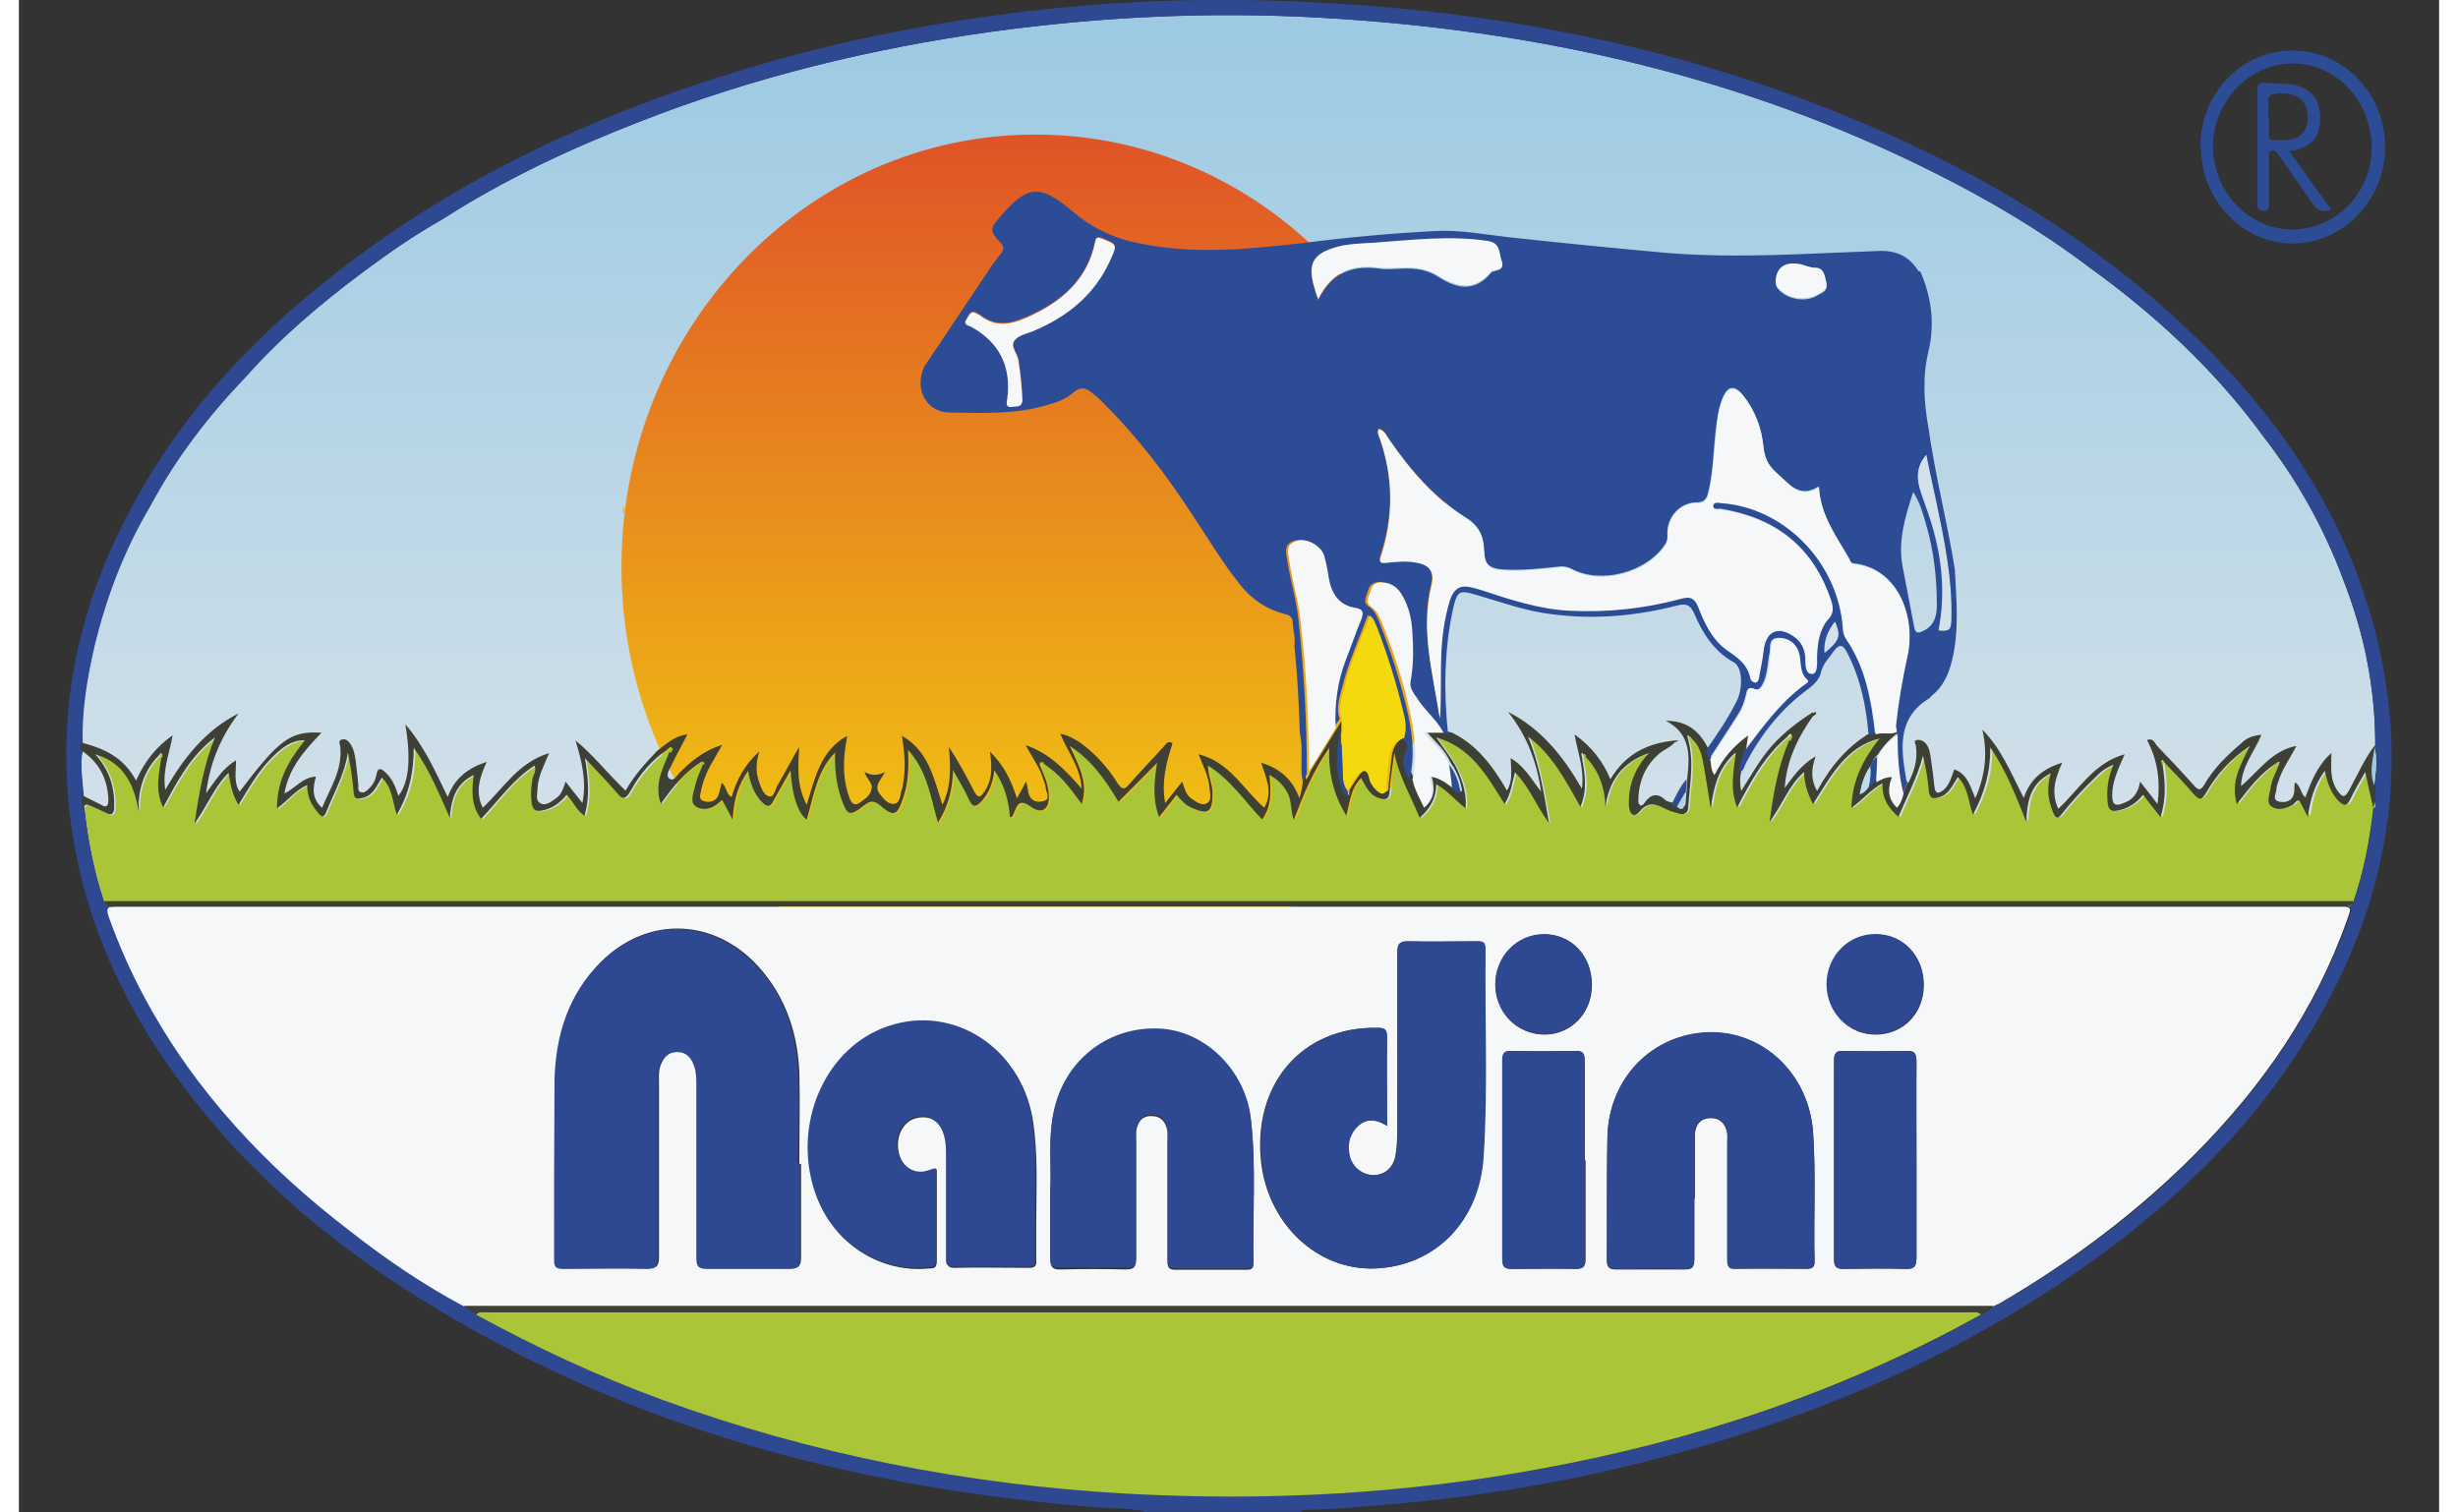<?xml version="1.0" encoding="UTF-8"?>
<svg xmlns="http://www.w3.org/2000/svg" xmlns:xlink="http://www.w3.org/1999/xlink" width="65px" height="40px" viewBox="0 0 64 40" version="1.1">
<rect x="0" y="0" width="64" height="40" fill="#333333" stroke="none"/>
<defs>
<linearGradient id="linear0" gradientUnits="userSpaceOnUse" x1="23.29" y1="0.54" x2="23.29" y2="15.72" gradientTransform="matrix(1.32,0,0,1.379,1.253,0)">
<stop offset="0" style="stop-color:rgb(61.176%,79.216%,89.02%);stop-opacity:1;"/>
<stop offset="1" style="stop-color:rgb(82.353%,87.843%,91.373%);stop-opacity:1;"/>
</linearGradient>
<linearGradient id="linear1" gradientUnits="userSpaceOnUse" x1="19.41" y1="2.71" x2="19.41" y2="18.93" gradientTransform="matrix(1.32,0,0,1.379,1.253,0)">
<stop offset="0" style="stop-color:rgb(87.843%,32.941%,15.294%);stop-opacity:1;"/>
<stop offset="1" style="stop-color:rgb(95.686%,85.098%,5.882%);stop-opacity:1;"/>
</linearGradient>
</defs>
<g id="surface1">
<path style=" stroke:none;fill-rule:nonzero;fill:url(#linear0);" d="M 62.312 19.766 C 62.312 19.766 62.312 19.734 62.312 19.707 C 62.312 18.965 62.242 18.223 62.098 17.488 C 61.957 16.746 61.73 16.016 61.453 15.297 C 60.953 13.93 60.234 12.672 59.344 11.531 C 58.047 9.754 56.461 8.301 54.719 7.047 C 53.465 6.098 52.105 5.297 50.707 4.594 C 45.559 2 40.105 0.789 34.43 0.469 C 31.512 0.301 28.605 0.441 25.715 0.84 C 22.52 1.285 19.406 2.043 16.383 3.23 C 14.586 3.93 12.844 4.742 11.195 5.797 C 10.48 6.203 9.797 6.672 9.125 7.172 C 8.016 8 6.941 8.895 6.004 9.949 C 5.016 10.98 4.145 12.109 3.457 13.391 C 2.77 14.52 2.309 15.754 1.992 17.059 C 1.793 17.922 1.652 18.77 1.676 19.652 C 1.625 19.727 1.652 19.797 1.676 19.859 C 1.598 20.246 1.676 20.645 1.703 21.035 C 1.703 21.141 1.66 21.266 1.73 21.379 C 1.82 22.223 1.98 23.035 2.246 23.832 C 2.27 23.949 2.324 23.984 2.402 23.984 C 2.402 23.984 2.48 23.984 2.535 23.984 C 2.559 23.984 2.574 23.984 2.598 23.984 C 12.516 23.984 22.418 23.984 32.328 23.984 C 32.234 23.984 32.148 23.984 32.051 23.984 L 2.82 23.984 C 2.82 23.984 2.77 23.984 2.742 23.984 L 52.484 23.984 C 47.195 23.984 41.891 23.984 36.594 23.984 C 44.688 23.984 52.781 23.984 60.871 23.984 C 61.07 23.984 61.281 23.984 61.48 23.984 C 61.586 23.984 61.691 23.984 61.719 23.848 C 61.992 23.047 62.152 22.223 62.242 21.379 C 62.297 21.184 62.285 20.98 62.285 20.77 C 62.324 20.441 62.375 20.109 62.297 19.766 Z M 2.613 23.984 C 2.613 23.984 2.586 23.984 2.574 23.984 C 2.559 23.984 2.547 23.984 2.535 23.984 C 2.52 23.984 2.508 23.984 2.496 23.984 Z M 2.613 23.984 "/>
<path style=" stroke:none;fill-rule:nonzero;fill:url(#linear1);" d="M 37.824 14.992 C 37.824 21.309 32.926 26.426 26.879 26.426 C 20.836 26.426 15.934 21.309 15.934 14.992 C 15.934 8.676 20.836 3.559 26.879 3.559 C 32.926 3.559 37.824 8.676 37.824 14.992 Z M 37.824 14.992 "/>
<path style=" stroke:none;fill-rule:nonzero;fill:rgb(18.039%,28.627%,56.863%);fill-opacity:1;" d="M 29.832 40 C 29.453 39.875 29.043 39.902 28.648 39.875 C 22.18 39.379 16.016 37.766 10.414 34.223 C 7.801 32.566 5.508 30.52 3.734 27.859 C 2.547 26.07 1.715 24.109 1.398 21.926 C 0.988 19.113 1.461 16.453 2.707 13.949 C 4.066 11.172 6.082 8.992 8.461 7.16 C 11.645 4.691 15.207 3.047 18.996 1.891 C 21.348 1.16 23.746 0.672 26.176 0.359 C 28.727 0.027 31.301 -0.07 33.863 0.043 C 39.395 0.273 44.738 1.379 49.82 3.723 C 52.484 4.953 54.969 6.496 57.148 8.523 C 59.328 10.539 61.098 12.887 62.047 15.797 C 63.328 19.707 62.812 23.453 60.793 26.965 C 59.246 29.672 57.082 31.766 54.602 33.516 C 51.207 35.902 47.473 37.48 43.527 38.523 C 41.055 39.184 38.547 39.602 36.016 39.805 C 35.379 39.859 34.746 39.918 34.098 39.93 C 34.035 39.93 33.953 39.902 33.914 39.984 L 29.832 39.984 Z M 62.297 20.77 C 62.34 20.441 62.391 20.109 62.312 19.766 C 62.312 19.754 62.312 19.727 62.312 19.707 C 62.312 18.965 62.242 18.223 62.098 17.488 C 61.957 16.734 61.73 16 61.453 15.297 C 60.934 13.93 60.227 12.672 59.344 11.531 C 58.047 9.754 56.461 8.301 54.719 7.047 C 53.465 6.098 52.105 5.297 50.707 4.594 C 45.559 2 40.094 0.789 34.43 0.469 C 31.512 0.301 28.605 0.441 25.715 0.84 C 22.52 1.285 19.406 2.043 16.383 3.23 C 14.586 3.93 12.844 4.742 11.207 5.797 C 10.48 6.203 9.809 6.672 9.133 7.172 C 8.023 8 6.957 8.895 6.02 9.949 C 5.031 10.98 4.156 12.109 3.473 13.391 C 2.793 14.539 2.324 15.766 2.008 17.059 C 1.809 17.922 1.66 18.77 1.688 19.652 C 1.637 19.727 1.652 19.797 1.688 19.859 C 1.609 20.246 1.688 20.645 1.715 21.035 C 1.715 21.141 1.676 21.266 1.742 21.379 C 1.836 22.223 1.992 23.035 2.258 23.832 C 2.309 24.051 2.48 23.973 2.598 23.973 C 12.516 23.973 22.418 23.973 32.328 23.973 C 32.234 23.973 32.148 23.973 32.051 23.973 C 22.312 23.973 12.57 23.973 2.82 23.973 C 2.742 23.973 2.664 23.973 2.586 23.973 C 2.309 23.93 2.324 24.051 2.402 24.273 C 2.664 24.992 2.969 25.699 3.34 26.371 C 4.699 28.867 6.59 30.859 8.777 32.547 C 9.727 33.285 10.719 33.973 11.777 34.539 C 11.879 34.609 11.984 34.672 12.105 34.762 C 13.691 35.641 15.324 36.391 17.016 37.012 C 21.004 38.469 25.109 39.258 29.32 39.504 C 33.004 39.707 36.656 39.504 40.293 38.84 C 44.355 38.098 48.266 36.797 51.922 34.762 L 52.238 34.547 C 52.238 34.547 52.375 34.496 52.434 34.453 C 54.309 33.355 56.055 32.07 57.598 30.496 C 59.344 28.734 60.75 26.715 61.598 24.316 C 61.719 23.984 61.719 23.984 61.375 23.984 C 58.418 23.984 55.473 23.984 52.516 23.984 C 47.219 23.984 41.914 23.984 36.621 23.984 C 44.715 23.984 52.805 23.984 60.902 23.984 C 61.098 23.984 61.309 23.984 61.504 23.984 C 61.609 23.984 61.719 23.984 61.742 23.848 C 62.02 23.047 62.18 22.223 62.27 21.379 C 62.324 21.184 62.312 20.98 62.312 20.77 Z M 62.297 20.77 "/>
<path style=" stroke:none;fill-rule:nonzero;fill:rgb(17.255%,30.196%,58.431%);fill-opacity:1;" d="M 57.688 3.879 C 57.688 2.469 58.77 1.336 60.129 1.336 C 61.48 1.336 62.574 2.484 62.574 3.891 C 62.574 5.285 61.453 6.441 60.129 6.441 C 58.801 6.441 57.703 5.285 57.703 3.891 Z M 60.105 6.07 C 61.266 6.07 62.207 5.113 62.219 3.922 C 62.219 2.672 61.281 1.672 60.121 1.68 C 58.984 1.68 58.031 2.672 58.02 3.859 C 58.02 5.062 58.957 6.07 60.121 6.07 Z M 60.105 6.07 "/>
<path style=" stroke:none;fill-rule:nonzero;fill:rgb(96.471%,96.863%,97.255%);fill-opacity:1;" d="M 36.594 23.984 C 41.891 23.984 47.195 23.984 52.484 23.984 C 55.445 23.984 58.391 23.984 61.348 23.984 C 61.691 23.984 61.691 23.984 61.57 24.316 C 60.727 26.715 59.316 28.734 57.57 30.496 C 56.027 32.051 54.285 33.355 52.406 34.453 C 52.348 34.496 52.277 34.512 52.211 34.547 C 52.133 34.547 52.055 34.547 51.973 34.547 C 38.652 34.547 25.332 34.547 12 34.547 C 11.922 34.547 11.84 34.547 11.762 34.547 C 10.707 33.984 9.715 33.309 8.766 32.566 C 6.57 30.887 4.672 28.895 3.328 26.391 C 2.957 25.707 2.652 25.008 2.391 24.293 C 2.309 24.07 2.293 23.949 2.574 23.984 C 2.652 23.984 2.734 23.984 2.812 23.984 C 12.555 23.984 22.293 23.984 32.043 23.984 C 32.129 23.984 32.227 23.984 32.316 23.984 C 33.742 23.984 35.168 23.984 36.594 23.984 Z M 20.66 30.789 L 20.637 30.789 C 20.637 29.973 20.66 29.16 20.637 28.328 C 20.582 27.203 20.207 26.203 19.406 25.406 C 18.23 24.266 16.566 24.273 15.402 25.434 C 14.562 26.293 14.203 27.363 14.191 28.551 C 14.164 30.125 14.191 31.707 14.18 33.297 C 14.18 33.484 14.242 33.547 14.418 33.547 C 15.152 33.547 15.895 33.531 16.633 33.547 C 16.875 33.547 16.926 33.477 16.926 33.238 C 16.926 31.707 16.926 30.195 16.926 28.664 C 16.926 28.512 16.91 28.344 16.961 28.195 C 17.043 27.957 17.188 27.805 17.438 27.805 C 17.688 27.805 17.836 27.973 17.887 28.203 C 17.93 28.371 17.941 28.543 17.941 28.703 C 17.941 30.223 17.941 31.734 17.941 33.254 C 17.941 33.477 18.008 33.547 18.219 33.547 C 18.945 33.547 19.68 33.547 20.406 33.547 C 20.621 33.547 20.684 33.477 20.684 33.254 C 20.684 32.426 20.684 31.602 20.684 30.77 Z M 36.172 29.766 C 36.172 28.953 36.172 28.176 36.172 27.422 C 36.172 27.203 36.082 27.184 35.922 27.184 C 33.914 27.141 32.594 28.703 32.855 30.797 C 33.07 32.418 34.363 33.602 35.855 33.547 C 37.453 33.484 38.613 32.301 38.719 30.594 C 38.84 28.762 38.746 26.922 38.773 25.09 C 38.773 24.895 38.68 24.895 38.547 24.895 C 37.938 24.895 37.336 24.91 36.727 24.895 C 36.488 24.895 36.449 24.984 36.449 25.203 C 36.449 26.789 36.449 28.359 36.449 29.949 C 36.449 30.148 36.434 30.371 36.398 30.578 C 36.332 30.895 36.105 31.078 35.816 31.078 C 35.539 31.078 35.273 30.887 35.191 30.609 C 35.113 30.32 35.156 30.051 35.352 29.832 C 35.574 29.582 35.855 29.574 36.156 29.766 Z M 24.266 30.922 C 24.129 30.965 24.051 30.988 23.961 31.008 C 23.629 31.062 23.324 30.816 23.262 30.453 C 23.18 30.043 23.395 29.652 23.723 29.574 C 24.094 29.48 24.367 29.652 24.488 30.051 C 24.543 30.234 24.543 30.418 24.543 30.594 C 24.543 31.488 24.543 32.371 24.543 33.266 C 24.543 33.41 24.527 33.531 24.738 33.531 C 25.402 33.516 26.062 33.531 26.719 33.531 C 26.863 33.531 26.918 33.477 26.902 33.328 C 26.902 33.008 26.902 32.691 26.902 32.371 C 26.902 31.449 26.957 30.52 26.812 29.613 C 26.484 27.641 24.594 26.516 22.84 27.23 C 21.309 27.848 20.516 29.754 21.055 31.488 C 21.535 32.988 22.879 33.672 24.066 33.547 C 24.172 33.547 24.273 33.547 24.273 33.363 C 24.273 32.566 24.273 31.777 24.273 30.953 Z M 44.32 31.699 C 44.32 31.133 44.32 30.578 44.32 30.016 C 44.32 29.766 44.453 29.582 44.715 29.574 C 44.992 29.559 45.125 29.727 45.176 29.973 C 45.188 30.07 45.176 30.168 45.176 30.266 C 45.176 31.266 45.176 32.273 45.176 33.285 C 45.176 33.434 45.176 33.574 45.387 33.559 C 46.02 33.547 46.641 33.559 47.273 33.559 C 47.418 33.559 47.496 33.516 47.484 33.355 C 47.457 32.223 47.523 31.09 47.445 29.949 C 47.34 28.418 46.137 27.266 44.688 27.309 C 43.195 27.355 42.047 28.512 42.008 30.07 C 41.98 31.141 42.008 32.234 41.992 33.309 C 41.992 33.504 42.035 33.574 42.234 33.574 C 42.84 33.574 43.445 33.574 44.051 33.574 C 44.266 33.574 44.305 33.504 44.305 33.297 C 44.305 32.77 44.305 32.234 44.305 31.707 Z M 27.273 31.504 C 27.273 32.176 27.273 32.734 27.273 33.285 C 27.273 33.484 27.316 33.582 27.539 33.574 C 28.117 33.559 28.703 33.559 29.266 33.574 C 29.48 33.574 29.543 33.516 29.543 33.297 C 29.543 32.301 29.543 31.297 29.543 30.301 C 29.543 30.176 29.543 30.043 29.543 29.918 C 29.586 29.68 29.691 29.516 29.941 29.516 C 30.207 29.516 30.324 29.672 30.375 29.918 C 30.391 30.016 30.375 30.109 30.375 30.203 C 30.375 31.238 30.375 32.293 30.375 33.328 C 30.375 33.477 30.375 33.582 30.574 33.582 C 31.207 33.582 31.824 33.582 32.461 33.582 C 32.594 33.582 32.648 33.547 32.648 33.41 C 32.621 32.152 32.727 30.887 32.578 29.629 C 32.434 28.344 31.367 27.309 30.18 27.238 C 28.859 27.16 27.723 28 27.395 29.309 C 27.195 30.082 27.316 30.867 27.273 31.531 Z M 50.18 30.691 C 50.18 29.824 50.18 28.953 50.18 28.078 C 50.18 27.832 50.109 27.777 49.891 27.797 C 49.348 27.805 48.793 27.805 48.254 27.797 C 48.039 27.797 48 27.859 48 28.055 C 48 29.805 48 31.559 48 33.297 C 48 33.516 48.066 33.559 48.266 33.559 C 48.805 33.559 49.359 33.547 49.902 33.559 C 50.137 33.559 50.18 33.477 50.18 33.254 C 50.18 32.398 50.18 31.547 50.18 30.672 Z M 41.41 30.691 C 41.41 29.824 41.41 28.953 41.41 28.078 C 41.41 27.832 41.348 27.777 41.121 27.797 C 40.578 27.805 40.027 27.805 39.484 27.797 C 39.289 27.797 39.234 27.848 39.234 28.055 C 39.234 29.805 39.234 31.559 39.234 33.297 C 39.234 33.516 39.297 33.559 39.5 33.559 C 40.051 33.559 40.621 33.547 41.176 33.559 C 41.383 33.559 41.43 33.484 41.43 33.285 C 41.43 32.418 41.43 31.547 41.43 30.672 Z M 40.332 27.363 C 41.055 27.363 41.598 26.797 41.598 26.043 C 41.598 25.285 41.055 24.715 40.348 24.715 C 39.617 24.715 39.039 25.309 39.047 26.051 C 39.047 26.789 39.633 27.363 40.348 27.363 Z M 49.098 27.363 C 49.82 27.363 50.375 26.812 50.375 26.051 C 50.375 25.297 49.848 24.734 49.121 24.715 C 48.398 24.715 47.82 25.297 47.82 26.043 C 47.82 26.77 48.383 27.363 49.098 27.363 Z M 49.098 27.363 "/>
<path style=" stroke:none;fill-rule:nonzero;fill:rgb(66.667%,77.255%,21.961%);fill-opacity:1;" d="M 62.258 21.379 C 62.164 22.223 62.008 23.047 61.73 23.848 C 61.57 23.848 61.426 23.848 61.266 23.848 C 41.598 23.848 21.93 23.848 2.258 23.848 C 1.992 23.047 1.836 22.234 1.742 21.391 C 1.758 21.297 1.809 21.266 1.902 21.309 C 2.035 21.379 2.176 21.434 2.324 21.504 C 2.496 21.602 2.559 21.547 2.559 21.355 C 2.574 20.828 2.43 20.371 2.059 19.957 C 2.82 20.176 3.09 20.77 3.207 21.477 C 3.18 20.887 3.352 20.387 3.75 19.984 C 3.766 20 3.789 20.016 3.797 20.043 C 3.734 20.469 3.629 20.91 3.852 21.363 C 4.234 20.664 4.594 19.984 5.23 19.516 C 4.938 20.234 4.805 20.98 4.684 21.797 C 5.031 21.328 5.199 20.828 5.582 20.453 C 5.637 20.762 5.676 21.035 5.848 21.297 C 6.082 20.91 6.297 20.539 6.57 20.223 C 6.969 19.777 7.289 19.582 7.602 19.602 C 7.18 20.109 6.852 20.645 6.863 21.391 C 7.152 21.184 7.34 20.91 7.668 20.77 C 7.656 21.062 7.762 21.285 7.934 21.488 C 8.051 21.629 8.105 21.656 8.18 21.449 C 8.383 20.953 8.645 20.469 8.738 19.918 C 8.805 20.266 8.875 20.594 8.883 20.922 C 8.898 21.172 9.004 21.16 9.176 21.105 C 9.426 21.02 9.504 20.789 9.637 20.578 C 9.914 20.84 9.914 21.203 10.035 21.559 C 10.363 21.008 10.496 20.453 10.48 19.797 C 10.902 20.398 11.141 21.035 11.43 21.641 C 11.473 21.172 11.574 20.742 12.066 20.512 C 12.016 20.938 12 21.328 12.266 21.672 C 12.727 21.184 13.098 20.621 13.68 20.266 C 13.738 20.398 13.648 20.512 13.625 20.609 C 13.57 20.816 13.57 21.02 13.598 21.238 C 13.625 21.422 13.703 21.488 13.891 21.449 C 14.152 21.391 14.363 21.258 14.52 21.035 C 14.707 21.211 14.797 21.449 14.996 21.582 C 15.141 21.105 15.098 20.637 15.012 20.07 C 15.324 20.398 15.59 20.664 15.828 20.953 C 15.984 21.141 16.078 21.203 16.223 20.922 C 16.461 20.496 16.781 20.125 17.188 19.832 L 17.238 19.902 C 17.055 20.328 16.832 20.742 17.016 21.266 C 17.32 20.828 17.625 20.441 18.059 20.176 C 18.086 20.195 18.098 20.223 18.125 20.234 C 18.059 20.426 17.957 20.621 17.914 20.828 C 17.887 20.988 17.766 21.238 17.957 21.355 C 18.137 21.457 18.363 21.391 18.547 21.238 C 18.574 21.211 18.613 21.203 18.641 21.172 C 18.719 21.336 18.793 21.477 18.918 21.699 C 18.945 21.184 19.047 20.77 19.328 20.398 C 19.379 20.742 19.484 21.02 19.707 21.238 C 19.844 21.363 19.906 21.363 20 21.184 C 20.121 20.938 20.273 20.691 20.449 20.387 C 20.484 21.062 20.637 21.488 20.871 21.699 C 21.055 21.078 21.125 20.398 21.625 19.918 C 21.609 20.328 21.648 20.734 21.781 21.113 C 21.941 21.582 22.008 21.609 22.375 21.328 C 22.547 21.184 22.652 21.172 22.824 21.328 C 23.191 21.629 23.262 21.582 23.422 21.133 C 23.551 20.742 23.578 20.348 23.551 19.852 C 24.066 20.426 24.145 21.09 24.344 21.766 C 24.605 21.336 24.727 20.922 24.738 20.387 C 24.91 20.691 25.059 20.922 25.16 21.16 C 25.266 21.391 25.359 21.355 25.504 21.203 C 25.707 20.988 25.793 20.734 25.836 20.387 C 26.113 20.789 26.219 21.184 26.242 21.629 C 26.27 21.629 26.285 21.629 26.285 21.629 C 26.297 21.609 26.312 21.602 26.324 21.574 C 26.43 21.379 26.441 21.105 26.801 21.355 C 27.102 21.574 27.301 21.391 27.273 21.035 C 27.246 20.762 27.125 20.512 27.035 20.246 C 27.062 20.234 27.074 20.203 27.102 20.195 C 27.539 20.453 27.844 20.867 28.145 21.285 C 28.328 20.703 28.051 20.246 27.828 19.734 C 28.406 20.125 28.766 20.637 29.125 21.211 C 29.48 20.859 29.809 20.52 30.137 20.195 C 30.07 20.645 30.008 21.113 30.191 21.629 C 30.363 21.41 30.508 21.23 30.652 21.035 C 30.789 21.184 30.891 21.309 31.047 21.379 C 31.496 21.574 31.605 21.488 31.605 20.988 C 31.605 20.762 31.484 20.539 31.484 20.266 C 32.078 20.637 32.449 21.203 32.91 21.68 C 33.176 21.336 33.148 20.938 33.109 20.512 C 33.348 20.637 33.492 20.797 33.598 21.008 C 33.703 21.211 33.664 21.457 33.758 21.699 C 34.008 21.047 34.258 20.418 34.691 19.797 C 34.668 20.484 34.812 21.035 35.141 21.582 C 35.246 21.203 35.266 20.859 35.539 20.594 C 35.672 20.797 35.75 21.035 36 21.113 C 36.184 21.172 36.277 21.172 36.293 20.922 C 36.316 20.594 36.371 20.266 36.41 19.918 C 36.527 20.539 36.848 21.062 37.082 21.641 C 37.363 21.391 37.516 21.133 37.516 20.762 C 37.836 20.938 38.035 21.184 38.293 21.391 C 38.324 21.02 38.234 20.703 38.098 20.418 C 37.965 20.109 37.758 19.859 37.516 19.516 C 38.469 19.797 38.867 20.566 39.328 21.285 C 39.5 21.02 39.527 20.734 39.605 20.441 C 39.973 20.828 40.148 21.309 40.5 21.777 C 40.355 20.953 40.238 20.195 39.949 19.488 C 40.578 19.957 40.938 20.645 41.332 21.355 C 41.543 20.867 41.438 20.441 41.375 20.027 C 41.383 20.016 41.41 20 41.43 19.973 C 41.793 20.348 41.969 20.797 41.992 21.336 C 42.098 20.637 42.43 20.168 43.141 19.918 C 42.762 20.348 42.598 20.789 42.613 21.297 C 42.613 21.547 42.762 21.641 42.902 21.457 C 43.152 21.16 43.363 21.297 43.617 21.41 C 43.727 21.457 43.828 21.488 43.934 21.516 C 44.078 21.559 44.172 21.516 44.184 21.336 C 44.223 20.742 44.344 20.168 44.184 19.574 C 44.211 19.547 44.223 19.531 44.25 19.504 C 44.453 19.672 44.531 19.891 44.582 20.125 C 44.66 20.539 44.723 20.965 44.793 21.379 C 44.855 20.828 44.977 20.301 45.453 19.902 C 45.387 20.387 45.281 20.84 45.492 21.355 C 45.863 20.637 46.234 19.973 46.812 19.488 C 46.84 19.516 46.852 19.531 46.879 19.559 C 46.598 20.223 46.457 20.922 46.348 21.727 C 46.695 21.266 46.852 20.77 47.262 20.418 C 47.262 20.734 47.355 20.988 47.496 21.266 C 47.957 20.539 48.359 19.754 49.258 19.531 C 48.848 20.051 48.527 20.621 48.516 21.363 C 48.805 21.16 49.004 20.887 49.332 20.715 C 49.309 21.105 49.48 21.363 49.758 21.602 C 49.992 21.047 50.262 20.551 50.402 19.984 C 50.484 20.301 50.52 20.621 50.562 20.938 C 50.574 21.113 50.652 21.133 50.809 21.09 C 51.09 21.02 51.18 20.77 51.324 20.551 C 51.602 20.828 51.602 21.184 51.723 21.547 C 52.027 20.988 52.199 20.441 52.184 19.766 C 52.605 20.387 52.859 21.008 53.137 21.727 C 53.16 21.16 53.258 20.715 53.781 20.453 C 53.664 20.84 53.703 21.172 53.848 21.488 C 53.914 21.641 53.965 21.656 54.07 21.531 C 54.352 21.184 54.641 20.867 54.957 20.566 C 55.094 20.441 55.207 20.32 55.445 20.223 C 55.285 20.578 55.262 20.895 55.285 21.211 C 55.301 21.391 55.367 21.477 55.566 21.434 C 55.844 21.379 56.055 21.238 56.227 21.02 C 56.383 21.211 56.516 21.391 56.684 21.609 C 56.848 21.113 56.805 20.664 56.738 20.203 C 56.754 20.195 56.781 20.168 56.793 20.148 C 57.059 20.426 57.32 20.703 57.57 20.988 C 57.719 21.16 57.785 21.141 57.887 20.953 C 58.164 20.484 58.512 20.07 59.051 19.707 C 58.785 20.234 58.539 20.672 58.707 21.258 C 59.039 20.828 59.344 20.418 59.777 20.148 C 59.789 20.168 59.805 20.195 59.828 20.203 C 59.75 20.426 59.645 20.621 59.602 20.859 C 59.578 21.02 59.484 21.23 59.645 21.328 C 59.82 21.434 60.016 21.363 60.203 21.266 C 60.25 21.238 60.277 21.141 60.371 21.16 C 60.449 21.297 60.516 21.449 60.594 21.582 C 60.66 21.16 60.75 20.762 61.043 20.371 C 61.109 20.703 61.207 20.953 61.387 21.141 C 61.531 21.297 61.625 21.336 61.73 21.105 C 61.836 20.867 61.965 20.664 62.113 20.398 C 62.191 20.762 62.258 21.047 62.324 21.336 Z M 62.258 21.379 "/>
<path style=" stroke:none;fill-rule:nonzero;fill:rgb(66.667%,77.255%,21.961%);fill-opacity:1;" d="M 51.895 34.762 C 48.234 36.797 44.332 38.098 40.266 38.84 C 36.633 39.516 32.977 39.707 29.293 39.504 C 25.082 39.266 20.977 38.469 16.988 37.012 C 15.301 36.391 13.664 35.629 12.078 34.762 C 12.172 34.672 12.293 34.703 12.398 34.703 C 25.453 34.703 38.508 34.703 51.566 34.703 C 51.672 34.703 51.789 34.672 51.883 34.762 Z M 51.895 34.762 "/>
<path style=" stroke:none;fill-rule:nonzero;fill:rgb(23.922%,25.098%,20%);fill-opacity:1;" d="M 49.957 20.715 C 50.125 20.398 50.219 20.082 50.164 19.727 C 50.164 19.672 50.086 19.602 50.18 19.574 C 50.234 19.559 50.297 19.574 50.352 19.602 C 50.484 19.68 50.52 19.832 50.547 19.973 C 50.586 20.246 50.625 20.512 50.652 20.789 C 50.68 21.035 50.773 20.98 50.902 20.887 C 51.062 20.742 51.102 20.551 51.18 20.348 C 51.523 20.469 51.602 20.789 51.734 21.113 C 52 20.512 52.066 19.93 51.922 19.297 C 52.426 19.805 52.684 20.453 53.016 21.105 C 53.188 20.594 53.531 20.328 54.035 20.168 C 53.848 20.578 53.73 20.965 53.93 21.391 C 54.473 20.887 54.867 20.176 55.684 19.949 C 55.512 20.348 55.355 20.664 55.355 21.035 C 55.355 21.297 55.457 21.328 55.656 21.238 C 55.895 21.16 56.043 20.98 56.094 20.672 C 56.266 20.887 56.398 21.062 56.555 21.266 C 56.633 20.637 56.555 20.098 56.277 19.574 C 56.426 19.504 56.477 19.641 56.543 19.727 C 56.871 20.07 57.203 20.418 57.516 20.77 C 57.625 20.895 57.688 20.922 57.785 20.762 C 58.047 20.301 58.418 19.957 58.801 19.629 C 58.93 19.504 59.102 19.449 59.301 19.434 C 59.113 19.891 58.785 20.246 58.762 20.789 C 59.234 20.398 59.566 19.852 60.227 19.727 C 60.051 20.07 59.855 20.328 59.75 20.664 C 59.727 20.734 59.699 20.797 59.699 20.867 C 59.699 20.98 59.566 21.16 59.777 21.203 C 59.973 21.238 60.148 21.172 60.172 20.922 C 60.172 20.859 60.172 20.77 60.184 20.691 C 60.344 20.77 60.332 20.98 60.461 21.09 C 60.621 20.664 60.793 20.223 61.152 19.918 C 61.152 20.266 61.098 20.609 61.32 20.922 C 61.441 21.078 61.492 21.113 61.609 20.922 C 61.836 20.512 62.02 20.07 62.312 19.699 C 62.312 19.707 62.312 19.734 62.312 19.754 C 62.258 20.082 62.164 20.418 62.297 20.762 C 62.297 20.965 62.324 21.172 62.258 21.363 C 62.191 21.078 62.125 20.77 62.047 20.418 C 61.902 20.672 61.77 20.887 61.664 21.113 C 61.559 21.355 61.465 21.309 61.32 21.16 C 61.133 20.953 61.043 20.703 60.98 20.387 C 60.688 20.77 60.594 21.172 60.527 21.602 C 60.449 21.457 60.383 21.309 60.305 21.172 C 60.211 21.16 60.184 21.258 60.129 21.285 C 59.961 21.379 59.75 21.449 59.578 21.336 C 59.422 21.238 59.512 21.035 59.539 20.867 C 59.566 20.637 59.684 20.426 59.766 20.223 C 59.766 20.195 59.777 20.168 59.789 20.148 C 59.766 20.148 59.734 20.148 59.727 20.168 C 59.289 20.426 58.984 20.84 58.652 21.266 C 58.484 20.691 58.734 20.246 59 19.727 C 58.469 20.082 58.109 20.496 57.84 20.965 C 57.73 21.16 57.664 21.172 57.516 21.008 C 57.266 20.715 57.004 20.441 56.738 20.168 C 56.711 20.148 56.711 20.082 56.66 20.109 C 56.66 20.109 56.672 20.176 56.684 20.203 C 56.754 20.664 56.793 21.105 56.633 21.609 C 56.477 21.41 56.332 21.23 56.172 21.02 C 56 21.238 55.789 21.379 55.512 21.434 C 55.316 21.477 55.25 21.41 55.234 21.211 C 55.207 20.895 55.234 20.578 55.391 20.223 C 55.152 20.32 55.023 20.441 54.902 20.566 C 54.586 20.867 54.297 21.184 54.02 21.531 C 53.914 21.672 53.863 21.641 53.793 21.488 C 53.664 21.172 53.613 20.859 53.73 20.453 C 53.203 20.715 53.109 21.16 53.082 21.727 C 52.793 21.02 52.555 20.387 52.133 19.766 C 52.133 20.441 51.973 20.988 51.672 21.547 C 51.551 21.203 51.551 20.828 51.273 20.551 C 51.129 20.77 51.039 21.02 50.762 21.09 C 50.617 21.133 50.535 21.113 50.508 20.938 C 50.484 20.621 50.43 20.32 50.352 19.984 C 50.207 20.551 49.93 21.062 49.703 21.602 C 49.426 21.363 49.27 21.113 49.281 20.715 C 48.961 20.887 48.754 21.16 48.461 21.363 C 48.477 20.621 48.793 20.051 49.203 19.531 C 48.309 19.754 47.906 20.539 47.445 21.266 C 47.301 20.988 47.219 20.742 47.207 20.418 C 46.797 20.77 46.652 21.266 46.297 21.727 C 46.402 20.922 46.535 20.223 46.824 19.559 C 46.84 19.516 46.867 19.48 46.879 19.422 C 46.812 19.391 46.797 19.449 46.762 19.488 C 46.18 19.973 45.809 20.637 45.438 21.355 C 45.238 20.84 45.348 20.398 45.402 19.902 C 44.926 20.301 44.82 20.828 44.738 21.379 C 44.672 20.965 44.609 20.539 44.531 20.125 C 44.488 19.891 44.398 19.652 44.199 19.504 C 44.172 19.488 44.156 19.422 44.121 19.461 C 44.121 19.461 44.133 19.531 44.145 19.574 C 44.305 20.168 44.184 20.742 44.145 21.336 C 44.145 21.504 44.043 21.559 43.895 21.516 C 43.793 21.488 43.68 21.457 43.578 21.41 C 43.328 21.285 43.117 21.16 42.863 21.457 C 42.719 21.641 42.59 21.547 42.574 21.297 C 42.562 20.789 42.707 20.348 43.102 19.918 C 42.391 20.168 42.059 20.637 41.953 21.336 C 41.941 20.797 41.758 20.328 41.383 19.973 C 41.359 19.957 41.359 19.891 41.32 19.918 C 41.32 19.918 41.32 19.984 41.332 20.016 C 41.402 20.441 41.492 20.867 41.293 21.336 C 40.898 20.637 40.543 19.949 39.906 19.48 C 40.199 20.176 40.32 20.922 40.461 21.766 C 40.121 21.309 39.949 20.816 39.562 20.426 C 39.484 20.715 39.457 20.988 39.289 21.266 C 38.828 20.539 38.43 19.777 37.48 19.504 C 37.715 19.852 37.93 20.098 38.059 20.398 C 38.191 20.703 38.285 21.008 38.258 21.379 C 37.992 21.172 37.781 20.91 37.48 20.742 C 37.48 21.113 37.32 21.379 37.043 21.629 C 36.805 21.047 36.488 20.52 36.371 19.902 C 36.332 20.234 36.266 20.566 36.25 20.91 C 36.238 21.16 36.148 21.16 35.957 21.105 C 35.707 21.02 35.617 20.789 35.496 20.578 C 35.219 20.84 35.207 21.184 35.102 21.574 C 34.773 21.02 34.625 20.484 34.652 19.777 C 34.215 20.398 33.969 21.02 33.715 21.68 C 33.625 21.449 33.664 21.203 33.559 20.988 C 33.453 20.789 33.309 20.621 33.07 20.496 C 33.109 20.938 33.133 21.328 32.875 21.672 C 32.41 21.184 32.043 20.621 31.445 20.246 C 31.445 20.52 31.566 20.734 31.566 20.98 C 31.566 21.488 31.445 21.559 31.012 21.363 C 30.852 21.297 30.746 21.172 30.613 21.02 C 30.469 21.211 30.324 21.391 30.152 21.609 C 29.965 21.113 30.031 20.637 30.098 20.176 C 29.77 20.512 29.438 20.84 29.078 21.203 C 28.727 20.621 28.371 20.109 27.789 19.727 C 28.016 20.234 28.293 20.691 28.105 21.266 C 27.805 20.84 27.5 20.441 27.062 20.176 C 27.035 20.176 27.012 20.168 26.996 20.148 C 26.996 20.176 26.996 20.203 26.996 20.234 C 27.102 20.484 27.223 20.734 27.234 21.02 C 27.262 21.379 27.062 21.559 26.762 21.336 C 26.402 21.078 26.391 21.363 26.285 21.559 C 26.285 21.574 26.258 21.602 26.242 21.609 C 26.242 21.609 26.23 21.609 26.207 21.609 C 26.176 21.184 26.07 20.77 25.793 20.371 C 25.754 20.715 25.652 20.965 25.465 21.184 C 25.32 21.336 25.227 21.379 25.121 21.141 C 25.016 20.895 24.871 20.672 24.703 20.371 C 24.684 20.91 24.57 21.336 24.305 21.754 C 24.105 21.078 24.027 20.398 23.512 19.832 C 23.539 20.328 23.512 20.734 23.379 21.113 C 23.223 21.574 23.141 21.609 22.785 21.309 C 22.617 21.16 22.508 21.172 22.34 21.309 C 21.965 21.602 21.902 21.574 21.742 21.105 C 21.609 20.715 21.57 20.32 21.586 19.902 C 21.098 20.387 21.016 21.062 20.832 21.68 C 20.598 21.488 20.449 21.062 20.406 20.371 C 20.238 20.672 20.094 20.922 19.957 21.172 C 19.879 21.336 19.801 21.355 19.668 21.23 C 19.445 21.008 19.34 20.734 19.285 20.387 C 19.008 20.77 18.902 21.172 18.875 21.68 C 18.762 21.457 18.691 21.328 18.598 21.16 C 18.562 21.184 18.535 21.203 18.508 21.23 C 18.336 21.391 18.098 21.449 17.914 21.336 C 17.73 21.23 17.836 20.988 17.875 20.816 C 17.914 20.609 18.008 20.418 18.086 20.223 C 18.086 20.195 18.086 20.168 18.086 20.141 C 18.059 20.141 18.031 20.148 18.02 20.168 C 17.598 20.426 17.281 20.828 16.977 21.258 C 16.793 20.734 17.027 20.32 17.203 19.891 C 17.227 19.852 17.238 19.805 17.266 19.766 C 17.215 19.734 17.188 19.797 17.148 19.824 C 16.738 20.098 16.422 20.469 16.18 20.91 C 16.023 21.184 15.945 21.133 15.789 20.938 C 15.551 20.664 15.289 20.398 14.969 20.051 C 15.062 20.621 15.098 21.09 14.957 21.574 C 14.742 21.434 14.668 21.203 14.484 21.02 C 14.309 21.238 14.109 21.379 13.848 21.434 C 13.664 21.477 13.582 21.41 13.559 21.23 C 13.531 21.02 13.543 20.816 13.582 20.594 C 13.609 20.484 13.691 20.387 13.637 20.246 C 13.07 20.609 12.684 21.172 12.223 21.656 C 11.957 21.309 11.973 20.922 12.027 20.496 C 11.539 20.734 11.43 21.16 11.395 21.629 C 11.117 21.008 10.875 20.387 10.441 19.777 C 10.441 20.441 10.312 21.008 9.992 21.547 C 9.875 21.184 9.875 20.828 9.598 20.566 C 9.465 20.77 9.387 21.008 9.133 21.09 C 8.953 21.141 8.855 21.16 8.848 20.91 C 8.82 20.578 8.766 20.234 8.699 19.902 C 8.621 20.453 8.344 20.938 8.145 21.434 C 8.066 21.641 8.016 21.629 7.895 21.477 C 7.734 21.285 7.617 21.062 7.625 20.762 C 7.316 20.895 7.117 21.172 6.824 21.379 C 6.824 20.637 7.141 20.098 7.562 19.582 C 7.246 19.559 6.93 19.754 6.535 20.203 C 6.258 20.52 6.047 20.895 5.809 21.285 C 5.637 21.02 5.598 20.742 5.543 20.441 C 5.16 20.816 4.988 21.309 4.645 21.777 C 4.766 20.953 4.898 20.203 5.184 19.504 C 4.555 19.973 4.195 20.645 3.816 21.355 C 3.59 20.895 3.707 20.469 3.766 20.027 C 3.766 20 3.789 19.93 3.773 19.93 C 3.734 19.902 3.723 19.957 3.707 19.973 C 3.312 20.371 3.145 20.867 3.168 21.457 C 3.047 20.762 2.785 20.168 2.016 19.949 C 2.391 20.359 2.535 20.816 2.52 21.336 C 2.52 21.531 2.457 21.582 2.281 21.488 C 2.152 21.422 2.008 21.363 1.859 21.297 C 1.77 21.258 1.73 21.285 1.703 21.379 C 1.637 21.266 1.676 21.141 1.676 21.035 C 1.836 21.113 1.98 21.184 2.141 21.266 C 2.363 21.41 2.375 21.266 2.363 21.078 C 2.324 20.539 2.086 20.141 1.66 19.852 C 1.637 19.777 1.609 19.707 1.66 19.641 C 2.258 19.797 2.77 20.027 3.098 20.645 C 3.312 20.168 3.602 19.766 4.066 19.449 C 3.973 19.957 3.789 20.387 3.871 20.887 C 4.355 20.043 4.938 19.309 5.809 18.867 C 5.348 19.48 5.055 20.148 4.949 20.98 C 5.199 20.645 5.383 20.32 5.742 20.109 C 5.742 20.418 5.676 20.691 5.836 20.938 C 6.891 19.547 7.18 19.328 8 19.379 C 7.551 19.852 7.141 20.301 7.02 20.988 C 7.316 20.84 7.512 20.551 7.855 20.539 C 7.773 20.828 7.734 21.113 8.016 21.363 C 8.234 20.84 8.555 20.371 8.5 19.766 C 8.5 19.699 8.422 19.582 8.543 19.559 C 8.621 19.531 8.699 19.582 8.75 19.652 C 8.855 19.797 8.883 19.957 8.906 20.125 C 8.934 20.328 8.953 20.539 8.977 20.762 C 8.977 20.828 8.953 20.922 9.043 20.953 C 9.133 20.98 9.207 20.91 9.254 20.859 C 9.359 20.762 9.426 20.637 9.453 20.496 C 9.492 20.273 9.582 20.328 9.691 20.426 C 9.875 20.594 9.965 20.816 10.035 21.047 C 10.312 20.703 10.375 20.082 10.219 19.16 C 10.48 19.449 10.664 19.766 10.84 20.07 C 11.008 20.387 11.168 20.715 11.34 21.078 C 11.516 20.594 11.855 20.32 12.371 20.148 C 12.188 20.551 12.055 20.938 12.266 21.363 C 12.805 20.859 13.199 20.168 14.02 19.918 C 13.875 20.266 13.738 20.52 13.715 20.828 C 13.715 20.98 13.648 21.16 13.781 21.238 C 13.914 21.328 14.07 21.211 14.203 21.113 C 14.348 21.02 14.391 20.859 14.457 20.672 C 14.598 20.859 14.73 21.02 14.902 21.238 C 15.02 20.637 14.879 20.125 14.719 19.582 C 15.195 19.973 15.578 20.469 16.043 20.91 C 16.277 20.496 16.582 20.168 16.883 19.852 C 17.121 19.68 17.336 19.461 17.68 19.422 C 17.516 19.727 17.375 20 17.238 20.273 C 17.188 20.371 17.098 20.512 17.203 20.594 C 17.32 20.672 17.387 20.52 17.465 20.441 C 17.785 20.125 18.109 19.852 18.598 19.699 C 18.508 19.852 18.457 19.949 18.402 20.043 C 18.246 20.301 18.109 20.578 18.043 20.887 C 18.031 20.98 17.957 21.133 18.098 21.184 C 18.23 21.23 18.402 21.211 18.484 21.062 C 18.535 20.953 18.547 20.828 18.586 20.703 C 18.719 20.797 18.691 21.008 18.848 21.078 C 18.984 20.621 19.18 20.234 19.578 19.875 C 19.484 20.195 19.484 20.441 19.578 20.691 C 19.629 20.84 19.695 21.035 19.844 21.062 C 19.977 21.09 20 20.867 20.066 20.762 C 20.266 20.426 20.434 20.082 20.637 19.754 C 20.598 20.293 20.57 20.789 20.832 21.285 C 21.055 20.578 21.188 19.859 21.902 19.461 C 21.887 19.582 21.875 19.652 21.859 19.727 C 21.793 20.195 21.793 20.645 21.965 21.105 C 22.031 21.266 22.098 21.328 22.262 21.211 C 22.391 21.113 22.52 21.035 22.547 20.867 C 22.59 20.703 22.418 20.609 22.363 20.418 C 22.562 20.52 22.723 20.512 22.902 20.418 C 22.852 20.496 22.84 20.539 22.812 20.566 C 22.723 20.703 22.641 20.84 22.758 20.988 C 22.863 21.133 22.996 21.285 23.152 21.258 C 23.316 21.23 23.301 21.008 23.352 20.867 C 23.367 20.828 23.379 20.789 23.379 20.742 C 23.457 20.328 23.422 19.918 23.352 19.461 C 24.051 19.859 24.195 20.578 24.422 21.285 C 24.672 20.77 24.633 20.266 24.594 19.754 C 24.848 20.141 25.059 20.539 25.266 20.938 C 25.359 21.113 25.426 21.09 25.52 20.953 C 25.742 20.645 25.742 20.293 25.676 19.875 C 26.043 20.234 26.242 20.637 26.391 21.113 C 26.484 20.953 26.547 20.828 26.637 20.664 C 26.664 20.789 26.68 20.859 26.691 20.938 C 26.734 21.184 26.918 21.238 27.102 21.184 C 27.289 21.133 27.168 20.953 27.152 20.84 C 27.152 20.742 27.102 20.664 27.074 20.566 C 26.984 20.273 26.789 20.027 26.625 19.707 C 27.262 19.93 27.668 20.359 28.105 20.859 C 28.066 20.273 27.734 19.891 27.539 19.406 C 27.762 19.449 27.906 19.547 28.066 19.641 C 28.461 19.93 28.793 20.293 29.055 20.715 C 29.18 20.895 29.238 20.887 29.359 20.742 C 29.664 20.398 29.98 20.07 30.285 19.734 C 30.336 19.68 30.363 19.582 30.508 19.652 C 30.348 20.148 30.207 20.664 30.312 21.238 C 30.484 21.02 30.613 20.859 30.762 20.672 C 30.824 20.859 30.867 21.02 30.996 21.113 C 31.125 21.203 31.289 21.328 31.422 21.238 C 31.551 21.172 31.496 20.98 31.484 20.828 C 31.457 20.52 31.324 20.273 31.195 19.949 C 32.016 20.148 32.383 20.887 32.934 21.363 C 33.043 21.16 33.07 20.953 33.031 20.762 C 32.988 20.566 32.926 20.387 32.848 20.168 C 33.32 20.32 33.664 20.578 33.863 21.113 C 34.047 20.496 33.941 19.949 33.969 19.391 C 34.059 19.797 33.969 20.195 34.035 20.621 C 34.098 20.539 34.137 20.484 34.152 20.398 C 34.391 20.016 34.641 19.613 34.875 19.23 C 34.93 19.141 34.984 19.062 35.035 18.992 C 35.035 19.211 35.035 19.434 35.035 19.672 C 34.973 19.574 35.062 19.434 34.973 19.336 C 34.84 20.109 34.922 20.703 35.18 21.047 C 35.18 20.98 35.18 20.938 35.191 20.887 C 35.273 20.762 35.352 20.621 35.445 20.496 C 35.566 20.348 35.707 20.223 35.777 20.551 C 35.801 20.672 35.871 20.789 35.973 20.867 C 36.027 20.91 36.094 20.965 36.156 20.938 C 36.25 20.91 36.211 20.816 36.223 20.742 C 36.25 20.539 36.266 20.328 36.293 20.109 C 36.316 19.824 36.398 19.574 36.699 19.48 C 36.777 19.602 36.859 19.734 36.793 19.875 C 36.648 20.148 36.793 20.371 36.898 20.594 C 36.953 20.859 37.082 21.09 37.199 21.328 C 37.465 21.078 37.438 20.789 37.348 20.496 C 37.598 20.52 37.77 20.672 37.938 20.789 C 38.008 20.84 38.043 20.938 38.164 20.922 C 38.125 20.637 38.016 20.387 37.859 20.168 C 37.715 19.832 37.453 19.613 37.199 19.328 L 37.715 19.328 C 37.715 19.328 37.848 19.363 37.902 19.379 C 38.559 19.699 38.984 20.273 39.352 20.91 C 39.512 20.637 39.457 20.359 39.449 20.051 C 39.816 20.266 39.984 20.594 40.254 20.938 C 40.133 20.109 39.855 19.422 39.379 18.828 C 40.254 19.266 40.848 20.016 41.332 20.859 C 41.402 20.359 41.23 19.93 41.137 19.422 C 41.598 19.754 41.891 20.141 42.086 20.609 C 42.496 19.918 43.102 19.641 43.828 19.582 C 43.711 19.754 43.527 19.805 43.379 19.93 C 43.012 20.246 42.84 20.645 42.824 21.141 C 42.824 21.203 42.824 21.258 42.863 21.285 C 42.902 21.328 42.957 21.285 42.984 21.238 C 43.141 21.008 43.328 20.953 43.539 21.16 C 43.594 21.203 43.672 21.211 43.734 21.23 C 43.793 21.238 43.844 21.266 43.879 21.285 C 43.973 21.336 44.07 21.391 44.078 21.211 C 44.078 21.105 44.094 21.008 44.102 20.895 C 44.102 20.789 44.102 20.664 44.121 20.551 C 44.184 19.973 44.211 19.406 43.551 19.062 C 44.133 19.062 44.453 19.355 44.672 19.797 C 44.699 19.875 44.723 19.949 44.75 20.027 C 44.777 20.168 44.75 20.32 44.855 20.469 C 45.07 20.043 45.359 19.699 45.754 19.422 C 45.727 19.574 45.715 19.68 45.703 19.777 C 45.625 19.984 45.559 20.195 45.543 20.418 C 45.508 20.566 45.508 20.715 45.543 20.922 C 45.82 20.484 46.043 20.082 46.348 19.734 C 46.664 19.379 47.039 19.09 47.434 18.84 C 47.445 18.859 47.457 18.887 47.473 18.895 C 47.051 19.48 46.742 20.109 46.695 20.84 C 46.918 20.539 47.125 20.234 47.516 20 C 47.395 20.328 47.379 20.609 47.551 20.922 C 47.906 20.266 48.359 19.734 48.961 19.379 C 49.031 19.391 49.082 19.391 49.137 19.355 C 49.32 19.297 49.516 19.379 49.691 19.285 C 49.691 19.309 49.691 19.336 49.703 19.363 C 49.492 19.531 49.293 19.727 49.16 19.957 C 49.07 20.027 49.016 20.141 48.98 20.234 C 48.82 20.441 48.754 20.691 48.699 20.953 C 48.805 20.922 48.875 20.859 48.938 20.77 L 49.137 20.621 C 49.258 20.551 49.375 20.484 49.559 20.484 C 49.414 20.789 49.438 21.062 49.68 21.297 C 49.77 21.184 49.809 21.062 49.848 20.922 C 49.891 20.84 49.93 20.742 49.965 20.664 Z M 49.957 20.715 "/>
<path style=" stroke:none;fill-rule:nonzero;fill:rgb(23.922%,25.098%,20%);fill-opacity:1;" d="M 51.895 34.762 C 51.801 34.672 51.68 34.703 51.578 34.703 C 38.52 34.703 25.465 34.703 12.406 34.703 C 12.301 34.703 12.188 34.672 12.09 34.762 C 11.984 34.691 11.879 34.621 11.762 34.539 C 11.84 34.539 11.922 34.539 12 34.539 C 25.32 34.539 38.641 34.539 51.973 34.539 C 52.055 34.539 52.133 34.539 52.211 34.539 C 52.105 34.609 52 34.672 51.895 34.742 Z M 51.895 34.762 "/>
<path style=" stroke:none;fill-rule:nonzero;fill:rgb(23.922%,25.098%,20%);fill-opacity:1;" d="M 2.258 23.832 C 21.93 23.832 41.598 23.832 61.266 23.832 C 61.426 23.832 61.57 23.832 61.73 23.832 C 61.707 23.973 61.598 23.973 61.492 23.973 C 61.293 23.973 61.082 23.973 60.883 23.973 C 52.793 23.973 44.699 23.973 36.605 23.973 C 35.18 23.973 33.758 23.973 32.328 23.973 C 22.418 23.973 12.516 23.973 2.598 23.973 C 2.469 23.973 2.293 24.051 2.258 23.832 Z M 2.258 23.832 "/>
<path style=" stroke:none;fill-rule:nonzero;fill:rgb(61.569%,79.216%,89.804%);fill-opacity:1;" d="M 62.285 20.77 C 62.152 20.441 62.242 20.098 62.297 19.766 C 62.375 20.098 62.324 20.441 62.285 20.77 Z M 62.285 20.77 "/>
<path style=" stroke:none;fill-rule:nonzero;fill:rgb(18.039%,28.627%,56.863%);fill-opacity:1;" d="M 20.66 30.789 C 20.66 31.609 20.66 32.441 20.66 33.266 C 20.66 33.484 20.605 33.559 20.383 33.559 C 19.656 33.559 18.918 33.559 18.191 33.559 C 17.98 33.559 17.914 33.504 17.914 33.266 C 17.914 31.754 17.914 30.234 17.914 28.715 C 17.914 28.551 17.914 28.371 17.863 28.223 C 17.793 27.984 17.652 27.824 17.414 27.824 C 17.16 27.824 17.027 27.973 16.938 28.203 C 16.883 28.359 16.898 28.523 16.898 28.672 C 16.898 30.203 16.898 31.727 16.898 33.254 C 16.898 33.484 16.848 33.559 16.605 33.559 C 15.867 33.547 15.125 33.559 14.391 33.559 C 14.203 33.559 14.152 33.516 14.152 33.309 C 14.152 31.727 14.152 30.148 14.164 28.566 C 14.191 27.379 14.535 26.293 15.379 25.453 C 16.543 24.293 18.203 24.273 19.379 25.422 C 20.184 26.203 20.555 27.215 20.605 28.344 C 20.648 29.16 20.605 29.973 20.605 30.797 L 20.637 30.797 Z M 20.66 30.789 "/>
<path style=" stroke:none;fill-rule:nonzero;fill:rgb(18.039%,28.627%,56.863%);fill-opacity:1;" d="M 36.172 29.766 C 35.855 29.574 35.594 29.582 35.367 29.832 C 35.168 30.051 35.129 30.32 35.207 30.609 C 35.289 30.887 35.551 31.078 35.828 31.078 C 36.117 31.078 36.348 30.895 36.41 30.578 C 36.449 30.371 36.461 30.168 36.461 29.949 C 36.461 28.359 36.461 26.789 36.461 25.203 C 36.461 24.984 36.5 24.887 36.738 24.895 C 37.348 24.91 37.957 24.895 38.559 24.895 C 38.691 24.895 38.785 24.895 38.785 25.09 C 38.762 26.922 38.852 28.762 38.734 30.594 C 38.629 32.301 37.453 33.484 35.871 33.547 C 34.375 33.602 33.082 32.418 32.875 30.797 C 32.594 28.703 33.93 27.141 35.934 27.184 C 36.094 27.184 36.184 27.203 36.184 27.422 C 36.172 28.176 36.184 28.953 36.184 29.766 Z M 36.172 29.766 "/>
<path style=" stroke:none;fill-rule:nonzero;fill:rgb(18.039%,28.627%,56.863%);fill-opacity:1;" d="M 24.25 30.922 C 24.25 31.754 24.25 32.547 24.25 33.336 C 24.25 33.516 24.145 33.504 24.043 33.516 C 22.852 33.641 21.504 32.965 21.027 31.457 C 20.484 29.734 21.281 27.832 22.812 27.203 C 24.57 26.484 26.457 27.609 26.789 29.582 C 26.945 30.496 26.863 31.422 26.879 32.348 C 26.879 32.664 26.879 32.98 26.879 33.297 C 26.879 33.453 26.84 33.504 26.691 33.504 C 26.035 33.504 25.371 33.504 24.711 33.504 C 24.5 33.504 24.516 33.391 24.516 33.238 C 24.516 32.348 24.516 31.457 24.516 30.566 C 24.516 30.387 24.516 30.203 24.461 30.027 C 24.355 29.629 24.066 29.449 23.695 29.547 C 23.367 29.629 23.152 30.027 23.234 30.426 C 23.301 30.789 23.602 31.035 23.934 30.98 C 24.027 30.965 24.105 30.922 24.238 30.895 Z M 24.25 30.922 "/>
<path style=" stroke:none;fill-rule:nonzero;fill:rgb(18.039%,28.627%,56.863%);fill-opacity:1;" d="M 44.305 31.699 C 44.305 32.223 44.305 32.762 44.305 33.285 C 44.305 33.484 44.266 33.559 44.051 33.559 C 43.445 33.547 42.84 33.559 42.234 33.559 C 42.035 33.559 41.992 33.484 41.992 33.297 C 41.992 32.223 41.992 31.133 42.008 30.051 C 42.047 28.512 43.195 27.336 44.688 27.297 C 46.125 27.258 47.324 28.398 47.445 29.93 C 47.523 31.062 47.457 32.195 47.484 33.336 C 47.484 33.516 47.418 33.559 47.273 33.547 C 46.641 33.547 46.02 33.547 45.387 33.547 C 45.16 33.547 45.176 33.422 45.176 33.266 C 45.176 32.266 45.176 31.258 45.176 30.246 C 45.176 30.148 45.176 30.051 45.176 29.957 C 45.125 29.699 44.992 29.531 44.715 29.559 C 44.461 29.574 44.332 29.754 44.32 30 C 44.32 30.566 44.32 31.113 44.32 31.68 Z M 44.305 31.699 "/>
<path style=" stroke:none;fill-rule:nonzero;fill:rgb(18.039%,28.627%,56.863%);fill-opacity:1;" d="M 27.273 31.488 C 27.316 30.828 27.195 30.043 27.395 29.266 C 27.723 27.973 28.859 27.133 30.18 27.203 C 31.367 27.266 32.434 28.301 32.578 29.582 C 32.727 30.84 32.605 32.109 32.648 33.363 C 32.648 33.504 32.594 33.547 32.461 33.547 C 31.824 33.547 31.207 33.547 30.574 33.547 C 30.363 33.547 30.375 33.434 30.375 33.285 C 30.375 32.246 30.375 31.203 30.375 30.168 C 30.375 30.07 30.375 29.973 30.375 29.875 C 30.324 29.641 30.207 29.48 29.941 29.48 C 29.707 29.48 29.586 29.652 29.543 29.875 C 29.531 30 29.543 30.125 29.543 30.266 C 29.543 31.258 29.543 32.266 29.543 33.254 C 29.543 33.477 29.48 33.547 29.266 33.531 C 28.688 33.516 28.105 33.516 27.539 33.531 C 27.316 33.531 27.273 33.453 27.273 33.238 C 27.273 32.691 27.273 32.141 27.273 31.457 Z M 27.273 31.488 "/>
<path style=" stroke:none;fill-rule:nonzero;fill:rgb(18.039%,28.627%,56.863%);fill-opacity:1;" d="M 50.18 30.672 C 50.18 31.531 50.18 32.398 50.18 33.254 C 50.18 33.477 50.137 33.574 49.902 33.559 C 49.359 33.531 48.805 33.547 48.266 33.559 C 48.066 33.559 48 33.516 48 33.297 C 48 31.547 48 29.797 48 28.055 C 48 27.848 48.055 27.777 48.254 27.797 C 48.793 27.805 49.348 27.805 49.891 27.797 C 50.109 27.797 50.18 27.832 50.18 28.078 C 50.164 28.953 50.18 29.824 50.18 30.691 Z M 50.18 30.672 "/>
<path style=" stroke:none;fill-rule:nonzero;fill:rgb(18.039%,28.627%,56.863%);fill-opacity:1;" d="M 41.41 30.672 C 41.41 31.547 41.41 32.418 41.41 33.285 C 41.41 33.477 41.375 33.559 41.16 33.559 C 40.605 33.547 40.039 33.559 39.484 33.559 C 39.289 33.559 39.223 33.516 39.223 33.297 C 39.223 31.547 39.223 29.797 39.223 28.055 C 39.223 27.848 39.273 27.777 39.473 27.797 C 40.016 27.805 40.57 27.805 41.109 27.797 C 41.332 27.797 41.402 27.832 41.402 28.078 C 41.383 28.953 41.402 29.824 41.402 30.691 Z M 41.41 30.672 "/>
<path style=" stroke:none;fill-rule:nonzero;fill:rgb(18.039%,28.627%,56.863%);fill-opacity:1;" d="M 40.332 27.355 C 39.617 27.355 39.047 26.77 39.039 26.043 C 39.039 25.297 39.605 24.703 40.332 24.703 C 41.055 24.703 41.598 25.285 41.582 26.027 C 41.582 26.789 41.043 27.355 40.32 27.355 Z M 40.332 27.355 "/>
<path style=" stroke:none;fill-rule:nonzero;fill:rgb(18.039%,28.627%,56.863%);fill-opacity:1;" d="M 49.082 27.355 C 48.371 27.355 47.801 26.762 47.801 26.027 C 47.801 25.285 48.383 24.691 49.109 24.703 C 49.836 24.703 50.363 25.285 50.363 26.043 C 50.363 26.789 49.809 27.355 49.082 27.355 Z M 49.082 27.355 "/>
<path style=" stroke:none;fill-rule:nonzero;fill:rgb(17.255%,30.196%,58.431%);fill-opacity:1;" d="M 50.285 7.184 C 50.574 7.859 50.672 8.551 50.496 9.297 C 50.336 9.957 50.375 10.637 50.496 11.309 C 50.672 12.566 50.996 13.805 51.195 15.062 C 51.234 15.875 51.316 16.672 51.117 17.48 C 51.023 17.848 50.879 18.168 50.586 18.398 C 50.562 18.418 50.547 18.441 50.52 18.469 C 49.691 18.965 49.758 19.754 49.902 20.566 C 49.902 20.621 49.93 20.664 49.941 20.715 C 49.902 20.797 49.863 20.895 49.82 20.98 C 49.691 20.469 49.664 19.949 49.664 19.406 C 49.664 19.379 49.664 19.355 49.652 19.328 C 49.652 19.266 49.625 19.211 49.625 19.172 C 49.691 18.551 49.785 17.949 49.93 17.336 C 50.152 16.371 49.742 15.035 48.516 14.895 C 48.438 14.895 48.422 14.816 48.398 14.77 C 48.055 14.168 47.629 13.609 47.594 12.859 C 47.324 13.043 47.07 13.023 46.824 12.816 C 46.68 12.691 46.547 12.566 46.418 12.441 C 46.242 12.273 46.152 12.07 46.125 11.805 C 46.086 11.309 45.902 10.84 45.586 10.441 C 45.359 10.168 45.176 10.203 45.043 10.539 C 44.926 10.84 44.898 11.172 44.855 11.504 C 44.805 12.016 44.793 12.52 44.672 13.016 C 44.633 13.188 44.566 13.285 44.371 13.285 C 43.906 13.285 43.551 13.699 43.594 14.176 C 43.594 14.273 43.566 14.348 43.516 14.418 C 43.023 15.141 41.836 15.453 41.07 15.047 C 40.953 14.992 40.848 14.965 40.73 14.984 C 40.238 15.035 39.762 15.09 39.273 15.062 C 38.867 15.035 38.746 14.922 38.734 14.512 C 38.734 14.152 38.574 13.879 38.285 13.699 C 37.438 13.172 36.793 12.426 36.223 11.602 C 36.148 11.488 36.094 11.355 35.957 11.328 C 35.895 11.41 35.957 11.488 35.973 11.559 C 36.348 12.609 36.348 13.656 36 14.703 C 35.934 14.895 36.055 14.867 36.148 14.859 C 36.426 14.84 36.684 14.816 36.965 14.859 C 37.293 14.91 37.43 15.113 37.348 15.434 C 37.055 16.645 37.387 17.805 37.57 18.98 C 37.598 18.441 37.57 17.922 37.598 17.391 C 37.609 16.867 37.676 16.328 37.836 15.832 C 37.902 15.609 38.043 15.461 38.285 15.488 C 38.418 15.504 38.535 15.547 38.668 15.582 C 39.418 15.832 40.172 16.078 40.977 16.121 C 41.992 16.176 42.984 16.078 43.961 15.805 C 44.184 15.754 44.305 15.777 44.398 16.027 C 44.566 16.441 44.75 16.867 45.125 17.141 C 45.402 17.355 45.703 17.531 45.781 17.922 C 45.781 17.973 45.836 18.043 45.914 18.027 C 45.98 18.027 45.992 17.949 46.008 17.875 C 46.043 17.641 46.098 17.422 46.125 17.184 C 46.18 16.691 46.484 16.523 46.895 16.789 C 47.09 16.91 47.207 17.09 47.234 17.355 C 47.25 17.516 47.207 17.805 47.406 17.797 C 47.566 17.797 47.523 17.488 47.539 17.328 C 47.551 16.965 47.602 16.621 47.844 16.344 C 47.977 16.195 47.977 16.07 47.922 15.891 C 47.445 14.426 46.418 13.684 45.004 13.453 C 44.926 13.453 44.777 13.484 44.793 13.355 C 44.793 13.23 44.938 13.285 45.031 13.285 C 46.625 13.41 48 14.762 48.211 16.418 C 48.234 16.578 48.211 16.762 48.32 16.895 C 48.82 17.641 48.98 18.496 49.082 19.379 C 49.031 19.422 48.98 19.422 48.91 19.406 C 48.848 18.664 48.699 17.949 48.359 17.285 C 48.254 17.078 48.172 16.984 47.984 17.23 C 47.871 17.406 47.707 17.547 47.656 17.777 C 47.617 17.957 47.496 18.078 47.355 18.195 C 46.625 18.715 46.086 19.391 45.664 20.195 C 45.625 20.273 45.613 20.398 45.492 20.426 C 45.508 20.203 45.57 20 45.648 19.797 C 46.113 19.16 46.574 18.512 47.234 18.074 C 47.262 18.043 47.316 18 47.273 17.973 C 47.039 17.766 47.125 17.461 47.039 17.215 C 46.945 16.984 46.762 16.859 46.512 16.867 C 46.258 16.887 46.32 17.105 46.297 17.258 C 46.242 17.504 46.242 17.766 46.152 18 C 46.098 18.121 46.035 18.273 45.902 18.223 C 45.703 18.141 45.691 18.266 45.664 18.391 C 45.625 18.551 45.57 18.715 45.48 18.859 C 45.23 19.258 44.965 19.652 44.699 20.07 C 44.672 19.984 44.645 19.918 44.621 19.832 C 44.91 19.422 45.188 19.012 45.414 18.566 C 45.598 18.223 45.586 17.641 45.348 17.516 C 44.832 17.23 44.531 16.762 44.305 16.234 C 44.199 15.984 44.078 15.957 43.844 16.016 C 42.762 16.293 41.66 16.391 40.555 16.246 C 39.855 16.168 39.195 15.922 38.52 15.727 C 38.098 15.602 38.035 15.629 37.93 16.078 C 37.688 17.184 37.676 18.301 37.793 19.422 C 37.73 19.406 37.66 19.379 37.609 19.363 C 37.414 19.02 37.109 18.77 36.898 18.441 C 36.805 18.301 36.699 18.176 36.738 17.984 C 36.832 17.559 36.805 17.113 36.777 16.691 C 36.766 16.359 36.699 16.043 36.527 15.754 C 36.41 15.531 36.223 15.406 35.984 15.391 C 35.844 15.391 35.723 15.453 35.68 15.602 C 35.648 15.734 35.523 15.922 35.68 16.027 C 35.855 16.141 35.922 16.316 35.984 16.484 C 36.277 17.215 36.516 17.973 36.699 18.734 C 36.848 19.355 36.926 19.973 36.777 20.621 C 36.656 20.398 36.516 20.176 36.672 19.902 C 36.754 19.766 36.672 19.629 36.578 19.504 C 36.621 19.309 36.621 19.105 36.578 18.91 C 36.398 18.121 36.148 17.355 35.871 16.59 C 35.828 16.484 35.789 16.359 35.672 16.266 C 35.434 16.91 35.156 17.516 34.996 18.168 C 34.93 18.441 34.82 18.715 34.93 19.012 C 34.875 19.09 34.82 19.172 34.773 19.238 C 34.719 18.621 34.812 18.016 35.035 17.434 C 35.168 17.078 35.297 16.715 35.445 16.371 C 35.523 16.195 35.496 16.109 35.297 16.07 C 34.867 16 34.668 15.699 34.59 15.285 C 34.547 15.09 34.512 14.887 34.469 14.691 C 34.402 14.418 34.047 14.223 33.758 14.293 C 33.426 14.371 33.508 14.609 33.543 14.84 C 33.625 15.363 33.785 15.875 33.836 16.391 C 33.98 17.727 34.059 19.062 34.059 20.418 C 34.059 20.496 34.02 20.551 33.941 20.637 C 33.875 20.223 33.969 19.805 33.875 19.406 C 33.848 18.621 33.809 17.848 33.73 17.078 C 33.758 16.887 33.703 16.691 33.688 16.516 C 33.688 16.328 33.637 16.277 33.453 16.234 C 32.988 16.109 32.594 15.848 32.293 15.461 C 31.844 14.91 31.484 14.293 31.09 13.707 C 30.375 12.594 29.586 11.559 28.656 10.637 C 28.566 10.539 28.461 10.453 28.352 10.371 C 28.199 10.246 28.066 10.234 27.895 10.371 C 27.699 10.551 27.445 10.645 27.18 10.715 C 26.34 10.965 25.48 10.922 24.621 10.91 C 24.016 10.91 23.668 10.32 23.934 9.707 C 24.543 8.797 25.16 7.875 25.766 6.965 C 25.836 6.887 25.887 6.797 25.957 6.715 C 26.07 6.59 26.043 6.496 25.93 6.391 C 25.676 6.109 25.676 6.043 25.93 5.754 C 26.664 4.887 26.996 4.859 27.852 5.582 C 28.383 6.043 28.988 6.316 29.652 6.441 C 31.09 6.734 32.527 6.59 33.969 6.426 C 35.129 6.277 36.301 6.168 37.48 6.109 C 38.125 6.078 38.773 6.203 39.418 6.277 C 40.809 6.426 42.207 6.566 43.602 6.691 C 45.465 6.84 47.316 6.703 49.176 6.637 C 49.652 6.621 49.98 6.77 50.234 7.172 Z M 34.363 7.93 C 34.734 7.184 35.289 7.012 35.973 7.105 C 36.172 7.133 36.383 7.113 36.578 7.105 C 36.926 7.09 37.254 7.133 37.543 7.328 C 38.035 7.641 38.496 7.734 38.93 7.215 C 38.93 7.203 38.957 7.184 38.984 7.184 C 39.129 7.141 39.289 7.133 39.207 6.91 C 39.129 6.715 39.195 6.453 38.84 6.398 C 37.836 6.246 36.848 6.371 35.844 6.441 C 35.473 6.469 35.09 6.469 34.734 6.59 C 34.246 6.762 34.113 7.012 34.23 7.531 C 34.258 7.641 34.293 7.754 34.363 7.949 Z M 26.141 10.52 C 26.113 10.664 26.113 10.762 26.27 10.734 C 26.391 10.715 26.547 10.77 26.535 10.539 C 26.52 10.195 26.484 9.852 26.43 9.504 C 26.402 9.328 26.207 9.133 26.324 8.98 C 26.43 8.84 26.637 8.816 26.812 8.734 C 27.699 8.344 28.434 7.777 28.859 6.859 C 29.043 6.453 29.043 6.453 28.648 6.293 C 28.539 6.246 28.484 6.246 28.461 6.371 C 28.266 7.336 27.629 7.922 26.812 8.301 C 26.348 8.523 25.887 8.691 25.414 8.32 C 25.387 8.301 25.359 8.301 25.332 8.273 C 25.16 8.168 25.121 8.328 25.059 8.426 C 24.953 8.578 25.109 8.578 25.172 8.609 C 25.914 9.012 26.242 9.641 26.141 10.496 Z M 50.086 13.035 C 49.875 13.684 49.691 14.301 49.809 14.965 C 49.914 15.516 50.02 16.051 50.125 16.609 C 50.152 16.746 50.234 16.746 50.32 16.703 C 50.625 16.578 50.719 16.328 50.719 16.016 C 50.719 15.285 50.641 14.566 50.43 13.859 C 50.352 13.582 50.273 13.297 50.098 13.016 Z M 50.762 16.672 C 51.047 16.703 51.074 16.672 51.09 16.359 C 51.117 15.309 50.902 14.301 50.695 13.297 C 50.598 12.867 50.52 12.453 50.43 12.043 C 50.043 12.512 50.273 12.941 50.43 13.41 C 50.809 14.453 50.984 15.547 50.762 16.672 Z M 46.457 7.48 C 46.457 7.48 46.457 7.559 46.496 7.609 C 46.719 7.922 47.25 8.016 47.578 7.805 C 47.699 7.734 47.844 7.699 47.793 7.488 C 47.746 7.309 47.746 7.113 47.484 7.105 C 47.355 7.105 47.234 7.035 47.102 7.012 C 46.695 6.938 46.457 7.105 46.457 7.488 Z M 48.016 16.453 C 47.824 16.703 47.723 16.953 47.746 17.266 C 48.145 16.938 48.172 16.84 48.016 16.453 Z M 48.016 16.453 "/>
<path style=" stroke:none;fill-rule:nonzero;fill:rgb(23.922%,25.098%,20%);fill-opacity:1;" d="M 61.133 19.949 L 61.152 19.949 L 61.152 19.957 Z M 61.133 19.949 "/>
<path style=" stroke:none;fill-rule:nonzero;fill:rgb(94.118%,70.98%,11.373%);fill-opacity:1;" d="M 16 13.379 C 16 13.453 16.023 13.531 15.961 13.582 C 15.961 13.516 15.961 13.453 16 13.379 Z M 16 13.379 "/>
<path style=" stroke:none;fill-rule:nonzero;fill:rgb(96.471%,96.863%,97.255%);fill-opacity:1;" d="M 49.098 19.406 C 49.004 18.523 48.848 17.672 48.332 16.922 C 48.227 16.77 48.254 16.59 48.227 16.441 C 48.016 14.785 46.641 13.434 45.043 13.309 C 44.965 13.309 44.82 13.254 44.805 13.379 C 44.805 13.516 44.938 13.457 45.016 13.477 C 46.43 13.707 47.457 14.453 47.934 15.922 C 47.984 16.098 47.984 16.223 47.855 16.371 C 47.617 16.637 47.566 16.992 47.551 17.355 C 47.551 17.531 47.578 17.824 47.418 17.824 C 47.219 17.824 47.262 17.547 47.25 17.379 C 47.219 17.113 47.102 16.938 46.902 16.812 C 46.496 16.547 46.191 16.715 46.137 17.215 C 46.113 17.453 46.059 17.672 46.02 17.902 C 46.02 17.973 45.98 18.043 45.93 18.055 C 45.863 18.055 45.809 18 45.797 17.949 C 45.715 17.547 45.426 17.379 45.133 17.172 C 44.766 16.895 44.566 16.469 44.41 16.051 C 44.305 15.805 44.184 15.777 43.973 15.832 C 42.996 16.098 42.008 16.203 40.988 16.152 C 40.199 16.109 39.43 15.859 38.68 15.609 C 38.559 15.574 38.43 15.531 38.293 15.516 C 38.059 15.488 37.93 15.629 37.848 15.859 C 37.688 16.371 37.625 16.895 37.609 17.422 C 37.598 17.949 37.609 18.484 37.586 19.012 C 37.398 17.832 37.055 16.672 37.363 15.461 C 37.438 15.133 37.293 14.938 36.977 14.887 C 36.699 14.828 36.434 14.859 36.156 14.887 C 36.066 14.887 35.949 14.922 36.016 14.734 C 36.355 13.684 36.355 12.637 35.984 11.582 C 35.957 11.516 35.906 11.434 35.973 11.355 C 36.117 11.391 36.172 11.531 36.238 11.629 C 36.805 12.453 37.453 13.203 38.293 13.723 C 38.586 13.902 38.734 14.176 38.746 14.539 C 38.762 14.965 38.879 15.062 39.289 15.09 C 39.773 15.113 40.266 15.062 40.738 15.008 C 40.875 14.992 40.961 15.008 41.086 15.078 C 41.848 15.48 43.023 15.172 43.527 14.441 C 43.578 14.371 43.602 14.301 43.602 14.203 C 43.566 13.707 43.922 13.297 44.383 13.309 C 44.594 13.309 44.645 13.211 44.688 13.047 C 44.805 12.547 44.82 12.043 44.875 11.531 C 44.898 11.203 44.926 10.867 45.055 10.566 C 45.188 10.234 45.387 10.203 45.598 10.469 C 45.914 10.859 46.086 11.328 46.137 11.832 C 46.164 12.098 46.258 12.301 46.43 12.469 C 46.562 12.594 46.707 12.715 46.84 12.84 C 47.074 13.051 47.332 13.066 47.602 12.887 C 47.645 13.641 48.066 14.195 48.41 14.797 C 48.438 14.859 48.449 14.922 48.527 14.922 C 49.758 15.062 50.164 16.398 49.941 17.363 C 49.809 17.973 49.703 18.578 49.637 19.203 C 49.637 19.258 49.652 19.297 49.664 19.355 C 49.492 19.449 49.293 19.355 49.109 19.422 Z M 49.098 19.406 "/>
<path style=" stroke:none;fill-rule:nonzero;fill:rgb(96.471%,96.863%,97.255%);fill-opacity:1;" d="M 34.113 20.426 C 34.113 19.078 34.047 17.734 33.887 16.398 C 33.836 15.891 33.676 15.379 33.598 14.859 C 33.559 14.621 33.48 14.391 33.809 14.301 C 34.086 14.234 34.441 14.441 34.52 14.703 C 34.57 14.895 34.613 15.09 34.641 15.297 C 34.719 15.727 34.93 16.016 35.352 16.078 C 35.551 16.109 35.566 16.203 35.496 16.391 C 35.352 16.734 35.234 17.09 35.09 17.453 C 34.867 18.027 34.789 18.637 34.82 19.258 C 34.59 19.641 34.336 20.043 34.098 20.426 Z M 34.113 20.426 "/>
<path style=" stroke:none;fill-rule:nonzero;fill:rgb(95.686%,85.098%,5.882%);fill-opacity:1;" d="M 34.984 19.02 C 34.875 18.734 34.984 18.453 35.051 18.176 C 35.191 17.531 35.484 16.922 35.723 16.277 C 35.844 16.371 35.871 16.496 35.922 16.609 C 36.211 17.363 36.449 18.141 36.633 18.922 C 36.684 19.113 36.684 19.328 36.633 19.516 C 36.332 19.613 36.266 19.859 36.223 20.148 C 36.195 20.359 36.184 20.566 36.156 20.789 C 36.156 20.859 36.184 20.938 36.094 20.98 C 36.016 21.008 35.957 20.953 35.906 20.91 C 35.816 20.828 35.734 20.715 35.707 20.594 C 35.648 20.273 35.496 20.398 35.379 20.539 C 35.289 20.645 35.207 20.789 35.129 20.922 C 35.023 20.797 34.996 20.645 34.996 20.484 C 34.996 20.223 34.984 19.957 34.973 19.699 C 34.973 19.48 34.973 19.258 34.973 19.02 Z M 34.984 19.02 "/>
<path style=" stroke:none;fill-rule:nonzero;fill:rgb(96.471%,96.863%,97.255%);fill-opacity:1;" d="M 36.848 20.637 C 36.988 20 36.91 19.363 36.766 18.742 C 36.594 17.973 36.348 17.23 36.055 16.496 C 35.984 16.328 35.922 16.152 35.75 16.043 C 35.594 15.93 35.707 15.754 35.75 15.609 C 35.789 15.453 35.906 15.391 36.055 15.406 C 36.293 15.406 36.477 15.547 36.594 15.766 C 36.754 16.051 36.832 16.371 36.848 16.703 C 36.875 17.133 36.887 17.574 36.805 18 C 36.766 18.195 36.875 18.32 36.965 18.453 C 37.176 18.789 37.492 19.035 37.676 19.379 C 37.516 19.379 37.363 19.379 37.16 19.379 C 37.414 19.672 37.688 19.891 37.824 20.223 C 37.848 20.426 37.875 20.621 37.902 20.828 C 37.73 20.703 37.559 20.566 37.309 20.539 C 37.387 20.828 37.43 21.113 37.16 21.363 C 37.043 21.113 36.91 20.895 36.859 20.637 Z M 36.848 20.637 "/>
<path style=" stroke:none;fill-rule:nonzero;fill:rgb(96.471%,96.863%,97.255%);fill-opacity:1;" d="M 44.723 20.082 C 44.992 19.68 45.254 19.285 45.508 18.867 C 45.598 18.734 45.648 18.566 45.691 18.398 C 45.715 18.273 45.715 18.141 45.93 18.234 C 46.059 18.293 46.125 18.141 46.18 18.016 C 46.289 17.777 46.289 17.516 46.32 17.266 C 46.348 17.113 46.289 16.895 46.535 16.887 C 46.785 16.867 46.973 16.992 47.062 17.23 C 47.152 17.48 47.062 17.777 47.301 17.984 C 47.34 18.016 47.301 18.055 47.262 18.078 C 46.613 18.543 46.152 19.172 45.676 19.805 C 45.691 19.707 45.703 19.602 45.727 19.449 C 45.336 19.734 45.043 20.07 44.832 20.496 C 44.738 20.348 44.75 20.195 44.723 20.051 Z M 44.723 20.082 "/>
<path style=" stroke:none;fill-rule:nonzero;fill:rgb(96.471%,96.863%,97.255%);fill-opacity:1;" d="M 49.68 19.422 C 49.68 19.949 49.703 20.469 49.836 20.988 C 49.809 21.133 49.758 21.258 49.664 21.363 C 49.426 21.133 49.402 20.867 49.543 20.551 C 49.359 20.551 49.238 20.621 49.121 20.691 C 49.121 20.469 49.137 20.246 49.152 20.027 C 49.281 19.777 49.465 19.582 49.691 19.434 Z M 49.68 19.422 "/>
<path style=" stroke:none;fill-rule:nonzero;fill:rgb(17.255%,30.196%,58.431%);fill-opacity:1;" d="M 34.984 19.699 C 34.984 19.957 35.012 20.223 35.012 20.484 C 35.012 20.645 35.035 20.789 35.141 20.922 C 35.141 20.98 35.141 21.02 35.129 21.09 C 34.852 20.762 34.789 20.168 34.922 19.379 C 35.012 19.48 34.922 19.613 34.984 19.707 Z M 34.984 19.699 "/>
<path style=" stroke:none;fill-rule:nonzero;fill:rgb(17.255%,30.196%,58.431%);fill-opacity:1;" d="M 49.137 20.016 C 49.137 20.234 49.121 20.453 49.109 20.672 C 49.043 20.734 48.98 20.77 48.91 20.828 C 48.938 20.645 48.98 20.469 48.953 20.293 C 48.988 20.176 49.043 20.082 49.137 20.016 Z M 49.137 20.016 "/>
<path style=" stroke:none;fill-rule:nonzero;fill:rgb(17.255%,30.196%,58.431%);fill-opacity:1;" d="M 43.699 21.285 C 43.816 21.047 43.922 20.816 44.094 20.609 C 44.094 20.715 44.094 20.84 44.078 20.953 C 44 21.078 43.934 21.211 43.852 21.336 C 43.801 21.328 43.75 21.297 43.711 21.285 Z M 43.699 21.285 "/>
<path style=" stroke:none;fill-rule:nonzero;fill:rgb(17.255%,30.196%,58.431%);fill-opacity:1;" d="M 37.902 20.828 C 37.875 20.621 37.848 20.426 37.824 20.223 C 37.992 20.441 38.086 20.691 38.125 20.98 C 38.008 20.98 37.965 20.887 37.902 20.84 Z M 37.902 20.828 "/>
<path style=" stroke:none;fill-rule:nonzero;fill:rgb(76.078%,85.882%,92.157%);fill-opacity:1;" d="M 48.953 20.293 C 48.98 20.469 48.953 20.645 48.91 20.828 C 48.848 20.91 48.781 20.98 48.676 21.008 C 48.727 20.742 48.793 20.496 48.953 20.293 Z M 48.953 20.293 "/>
<path style=" stroke:none;fill-rule:nonzero;fill:rgb(69.02%,82.745%,89.412%);fill-opacity:1;" d="M 43.844 21.336 C 43.922 21.211 43.988 21.078 44.07 20.953 C 44.07 21.062 44.051 21.16 44.043 21.266 C 44.023 21.449 43.934 21.41 43.844 21.336 Z M 43.844 21.336 "/>
<path style=" stroke:none;fill-rule:nonzero;fill:rgb(66.667%,77.255%,21.961%);fill-opacity:1;" d="M 17.188 19.852 C 17.188 19.852 17.238 19.766 17.305 19.797 C 17.281 19.832 17.266 19.875 17.238 19.918 C 17.227 19.891 17.203 19.875 17.188 19.852 Z M 17.188 19.852 "/>
<path style=" stroke:none;fill-rule:nonzero;fill:rgb(66.667%,77.255%,21.961%);fill-opacity:1;" d="M 46.785 19.531 C 46.785 19.531 46.84 19.434 46.902 19.461 C 46.895 19.504 46.867 19.547 46.852 19.602 C 46.824 19.574 46.812 19.559 46.785 19.531 Z M 46.785 19.531 "/>
<path style=" stroke:none;fill-rule:nonzero;fill:rgb(66.667%,77.255%,21.961%);fill-opacity:1;" d="M 41.383 20.043 C 41.383 20.043 41.359 19.949 41.375 19.949 C 41.41 19.918 41.43 19.973 41.438 20 C 41.43 20.016 41.402 20.027 41.383 20.051 Z M 41.383 20.043 "/>
<path style=" stroke:none;fill-rule:nonzero;fill:rgb(66.667%,77.255%,21.961%);fill-opacity:1;" d="M 56.672 20.223 C 56.672 20.223 56.648 20.125 56.648 20.125 C 56.684 20.098 56.699 20.148 56.727 20.176 C 56.711 20.195 56.684 20.223 56.672 20.234 Z M 56.672 20.223 "/>
<path style=" stroke:none;fill-rule:nonzero;fill:rgb(66.667%,77.255%,21.961%);fill-opacity:1;" d="M 3.734 19.984 C 3.734 19.984 3.766 19.902 3.797 19.949 C 3.797 19.949 3.797 20.016 3.789 20.043 C 3.773 20.027 3.75 20.016 3.734 19.984 Z M 3.734 19.984 "/>
<path style=" stroke:none;fill-rule:nonzero;fill:rgb(66.667%,77.255%,21.961%);fill-opacity:1;" d="M 44.184 19.602 C 44.184 19.602 44.145 19.504 44.156 19.488 C 44.199 19.449 44.211 19.516 44.234 19.531 C 44.211 19.559 44.199 19.574 44.172 19.602 Z M 44.184 19.602 "/>
<path style=" stroke:none;fill-rule:nonzero;fill:rgb(66.667%,77.255%,21.961%);fill-opacity:1;" d="M 18.059 20.176 C 18.059 20.176 18.109 20.168 18.125 20.148 C 18.125 20.176 18.125 20.203 18.125 20.234 C 18.098 20.223 18.086 20.195 18.059 20.176 Z M 18.059 20.176 "/>
<path style=" stroke:none;fill-rule:nonzero;fill:rgb(66.667%,77.255%,21.961%);fill-opacity:1;" d="M 27.047 20.234 C 27.047 20.234 27.047 20.176 27.047 20.148 C 27.074 20.148 27.102 20.168 27.113 20.176 C 27.09 20.195 27.074 20.223 27.047 20.234 Z M 27.047 20.234 "/>
<path style=" stroke:none;fill-rule:nonzero;fill:rgb(66.667%,77.255%,21.961%);fill-opacity:1;" d="M 59.711 20.168 C 59.711 20.168 59.766 20.168 59.777 20.148 C 59.777 20.176 59.766 20.203 59.75 20.223 C 59.734 20.203 59.727 20.176 59.699 20.168 Z M 59.711 20.168 "/>
<path style=" stroke:none;fill-rule:nonzero;fill:rgb(17.255%,30.196%,58.431%);fill-opacity:1;" d="M 60.027 3.984 C 60.41 4.52 60.777 5.035 61.152 5.547 C 60.926 5.629 60.777 5.574 60.66 5.391 C 60.371 4.965 60.066 4.539 59.766 4.109 C 59.711 4.043 59.672 3.957 59.578 3.984 C 59.457 4.016 59.512 4.125 59.5 4.195 C 59.5 4.578 59.5 4.984 59.5 5.363 C 59.5 5.461 59.523 5.582 59.367 5.582 C 59.207 5.582 59.195 5.504 59.195 5.363 C 59.195 4.391 59.195 3.391 59.195 2.418 C 59.195 2.246 59.234 2.176 59.406 2.195 C 59.645 2.203 59.867 2.195 60.105 2.234 C 60.621 2.328 60.855 2.609 60.855 3.133 C 60.855 3.641 60.605 3.922 60.043 4 Z M 59.5 3.105 C 59.5 3.254 59.5 3.391 59.5 3.547 C 59.5 3.641 59.5 3.707 59.617 3.707 C 59.805 3.707 59.973 3.723 60.156 3.672 C 60.449 3.574 60.582 3.297 60.504 2.922 C 60.438 2.578 60.129 2.418 59.645 2.484 C 59.344 2.539 59.551 2.797 59.484 2.965 C 59.473 3.008 59.484 3.047 59.484 3.09 Z M 59.5 3.105 "/>
<path style=" stroke:none;fill-rule:nonzero;fill:rgb(96.471%,96.863%,97.255%);fill-opacity:1;" d="M 34.363 7.922 C 34.293 7.727 34.258 7.609 34.23 7.504 C 34.098 6.984 34.23 6.734 34.734 6.566 C 35.09 6.441 35.473 6.441 35.844 6.418 C 36.848 6.344 37.836 6.223 38.84 6.371 C 39.195 6.426 39.129 6.691 39.207 6.887 C 39.289 7.105 39.129 7.113 38.984 7.16 C 38.969 7.16 38.941 7.172 38.93 7.184 C 38.508 7.699 38.043 7.602 37.543 7.297 C 37.254 7.113 36.926 7.059 36.578 7.078 C 36.383 7.078 36.172 7.105 35.973 7.078 C 35.289 6.984 34.734 7.16 34.363 7.902 Z M 34.363 7.922 "/>
<path style=" stroke:none;fill-rule:nonzero;fill:rgb(96.471%,96.863%,97.255%);fill-opacity:1;" d="M 26.141 10.52 C 26.242 9.672 25.914 9.047 25.172 8.637 C 25.109 8.609 24.961 8.59 25.059 8.453 C 25.121 8.359 25.16 8.195 25.332 8.301 C 25.359 8.32 25.402 8.32 25.414 8.344 C 25.887 8.715 26.348 8.551 26.812 8.328 C 27.629 7.93 28.266 7.363 28.461 6.398 C 28.484 6.266 28.539 6.277 28.648 6.316 C 29.055 6.484 29.043 6.469 28.859 6.887 C 28.434 7.824 27.699 8.391 26.812 8.762 C 26.637 8.828 26.43 8.867 26.324 9.012 C 26.207 9.16 26.402 9.355 26.43 9.531 C 26.484 9.875 26.52 10.223 26.535 10.566 C 26.535 10.797 26.375 10.734 26.27 10.762 C 26.113 10.789 26.098 10.691 26.141 10.551 Z M 26.141 10.52 "/>
<path style=" stroke:none;fill-rule:nonzero;fill:rgb(82.353%,88.235%,91.765%);fill-opacity:1;" d="M 50.773 16.664 C 50.996 15.531 50.84 14.441 50.441 13.391 C 50.273 12.922 50.043 12.496 50.441 12.027 C 50.52 12.441 50.617 12.859 50.707 13.285 C 50.918 14.293 51.129 15.309 51.102 16.344 C 51.102 16.664 51.062 16.691 50.773 16.664 Z M 50.773 16.664 "/>
<path style=" stroke:none;fill-rule:nonzero;fill:rgb(96.471%,96.863%,97.255%);fill-opacity:1;" d="M 46.457 7.461 C 46.457 7.078 46.695 6.91 47.102 6.984 C 47.234 7.012 47.355 7.078 47.484 7.078 C 47.746 7.078 47.746 7.285 47.793 7.461 C 47.844 7.672 47.684 7.707 47.578 7.777 C 47.25 7.984 46.719 7.891 46.496 7.582 C 46.469 7.547 46.469 7.48 46.457 7.453 Z M 46.457 7.461 "/>
<path style=" stroke:none;fill-rule:nonzero;fill:rgb(82.353%,88.235%,91.765%);fill-opacity:1;" d="M 48.027 16.441 C 48.188 16.828 48.145 16.922 47.766 17.258 C 47.746 16.938 47.844 16.672 48.027 16.441 Z M 48.027 16.441 "/>
<path style=" stroke:none;fill-rule:nonzero;fill:rgb(23.922%,25.098%,20%);fill-opacity:1;" d="M 43.773 19.629 C 43.773 19.629 43.816 19.574 43.852 19.582 C 43.852 19.582 43.867 19.582 43.879 19.602 C 43.852 19.602 43.816 19.629 43.793 19.629 Z M 43.773 19.629 "/>
<path style=" stroke:none;fill-rule:nonzero;fill:rgb(23.922%,25.098%,20%);fill-opacity:1;" d="M 47.406 18.895 C 47.406 18.895 47.484 18.816 47.523 18.84 C 47.551 18.859 47.496 18.922 47.445 18.938 C 47.434 18.922 47.418 18.895 47.406 18.887 Z M 47.406 18.895 "/>
</g>
</svg>
